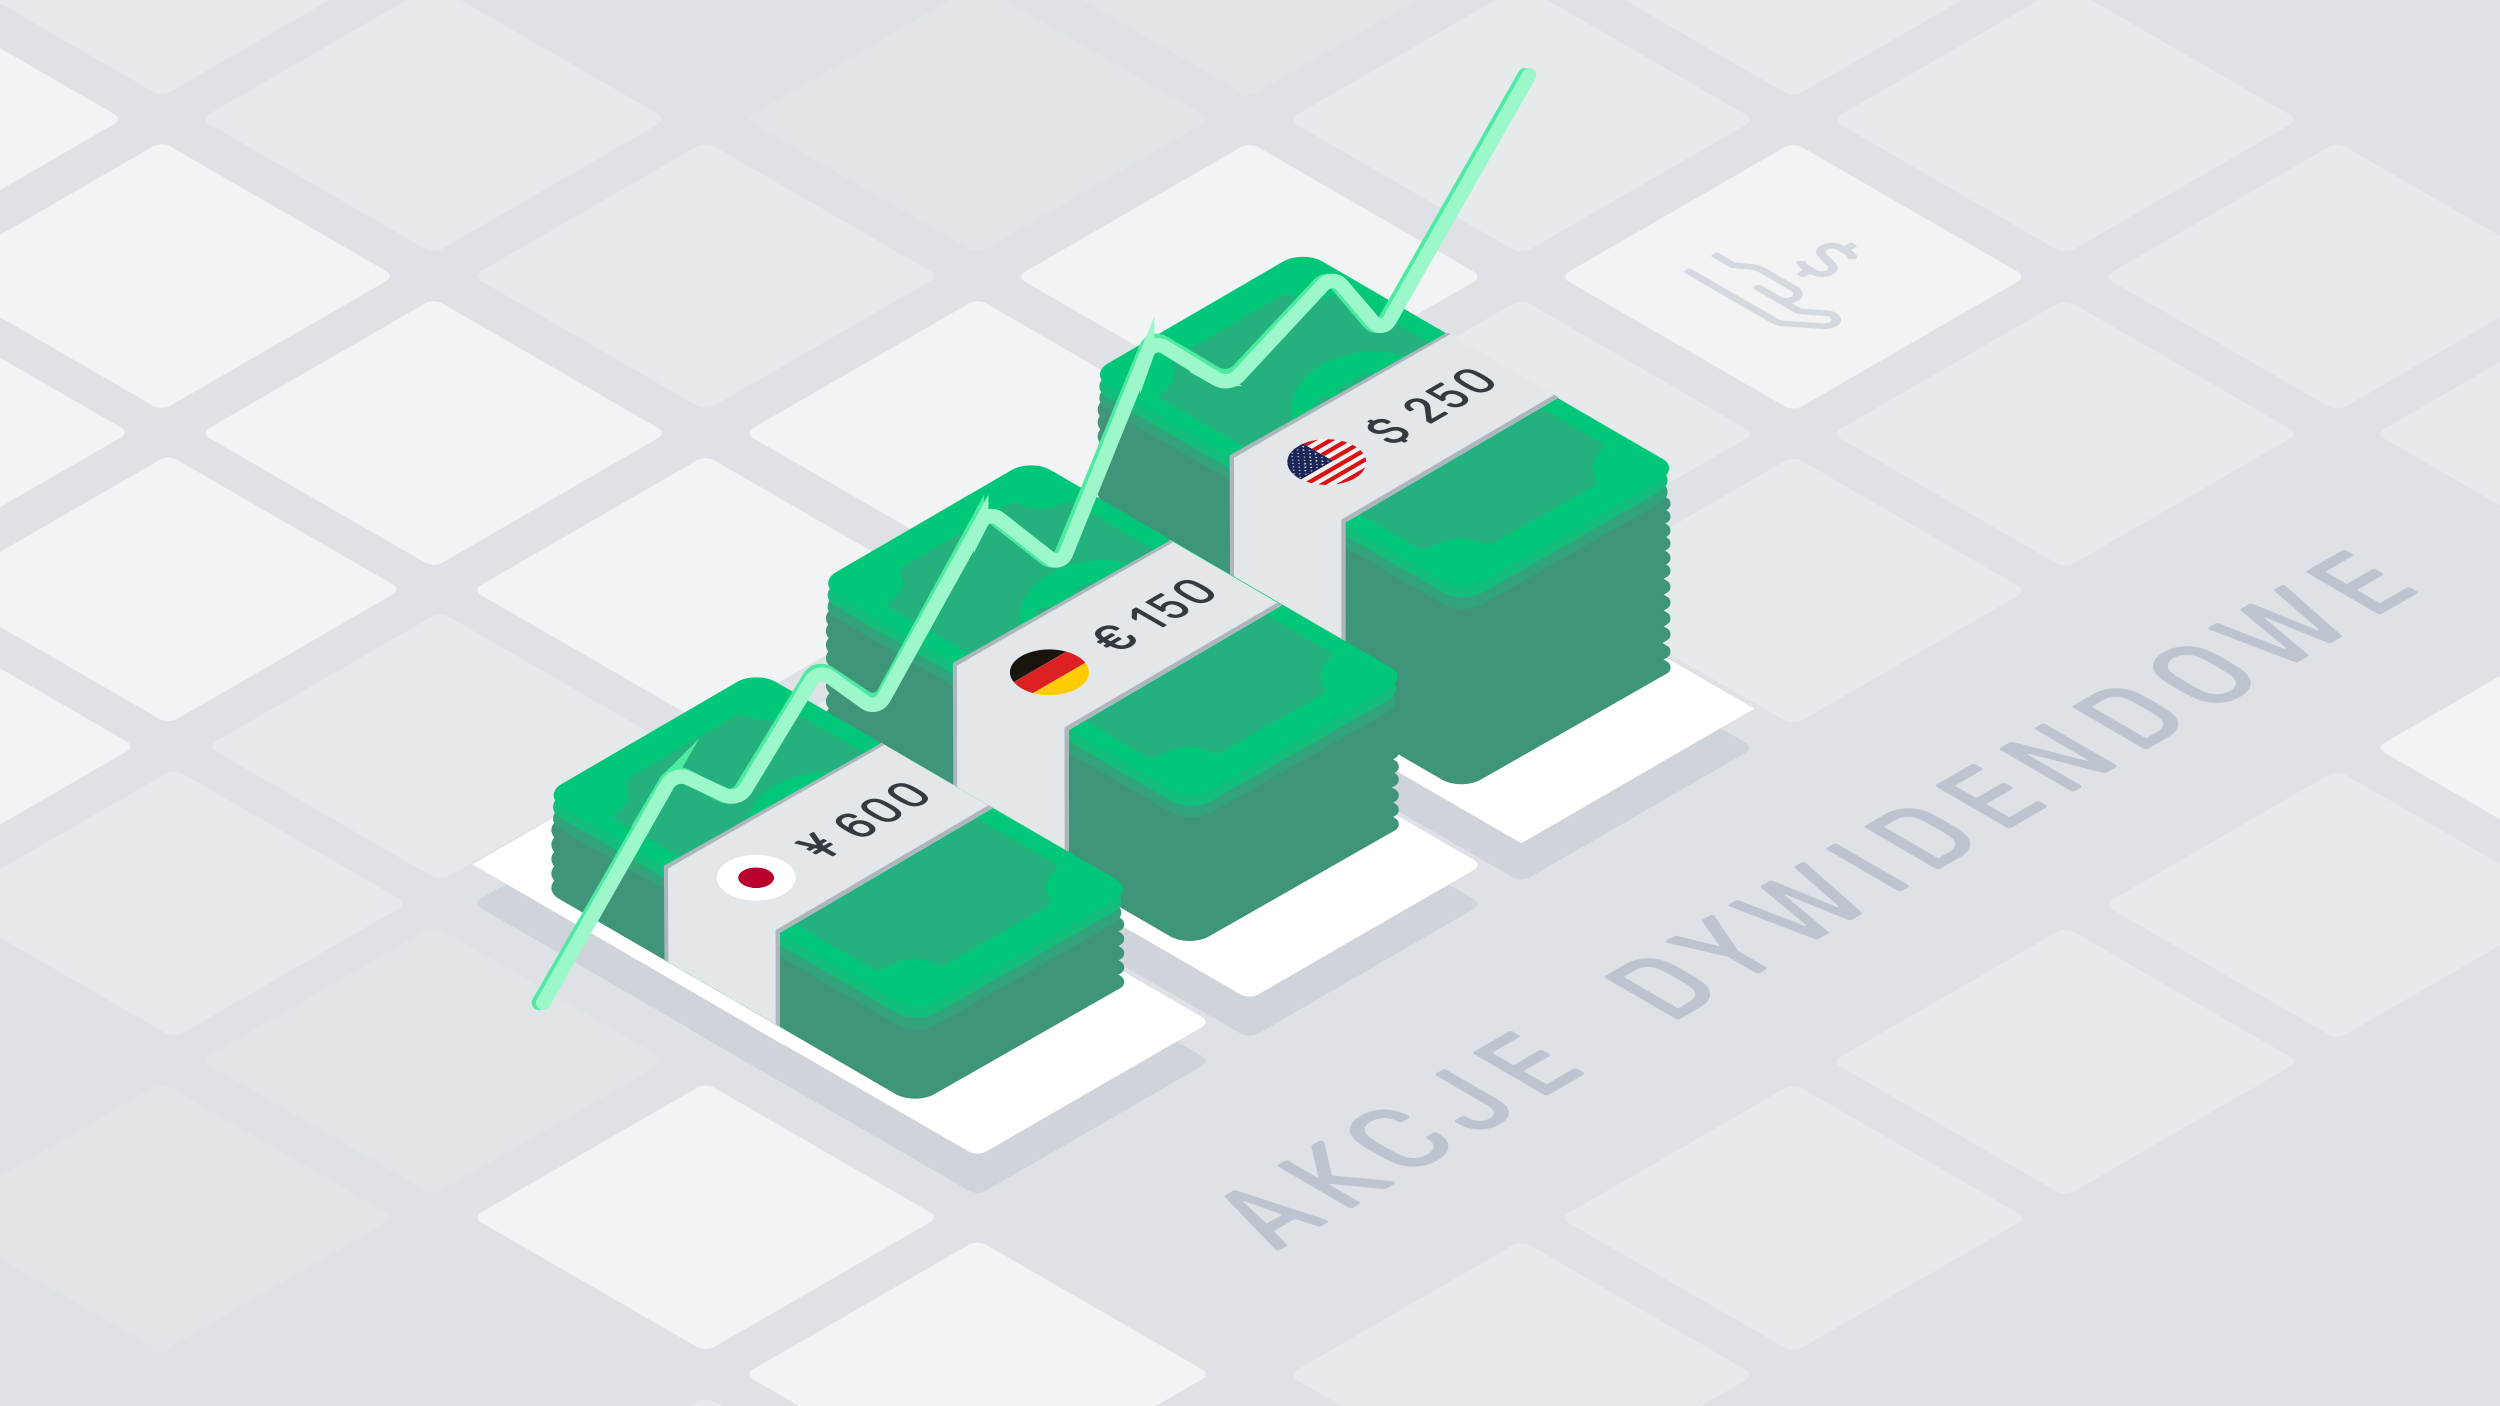 <svg xmlns="http://www.w3.org/2000/svg" viewBox="0 0 1920 1080" xmlns:v="https://vecta.io/nano"><style><![CDATA[.R{isolation:isolate}.c{fill:#f2f3f5}.d{fill:#f3f3f3}.e{fill:#e7eaed}.f{fill:#00c878}.g{fill:#24b17d}.h{fill:#db1114}.i{fill:#ced4da}.j{fill:#e6e9ec}.k{fill:#343a40}.l{fill:#3f9579}.m{fill:#33a37c}.n{fill:#13bd7c}.o{fill:#e3e7ea}.p{fill:#adb5bd}]]></style><path d="M-.01 0H1920v1080H-.01z" fill="#dee2e6"/><path d="M786.988,698.022c-3.553-2.051-3.553-5.407,0-7.458l166.084-95.889a14.33,14.33,0,0,1,12.918,0l166.084,95.889c3.552,2.051,3.552,5.407,0,7.458L965.99,793.911a14.33,14.33,0,0,1-12.918,0Z" class="i"/><path d="M-48.356 938.647c-3.553-2.051-3.553-5.407 0-7.458L117.727 835.3a14.332 14.332 0 0 1 12.919 0l166.084 95.889c3.552 2.051 3.552 5.407 0 7.458l-166.084 95.889a14.332 14.332 0 0 1-12.919 0zM160.48 818.075c-3.553-2.051-3.553-5.407 0-7.458l166.083-95.889a14.332 14.332 0 0 1 12.919 0l166.084 95.889c3.552 2.051 3.552 5.407 0 7.458l-166.084 95.889a14.332 14.332 0 0 1-12.919 0z" fill="#e1e5e8"/><path d="M369.316,697.5c-3.553-2.051-3.553-5.407,0-7.459L535.4,594.157a14.33,14.33,0,0,1,12.918,0L714.4,690.045c3.552,2.052,3.552,5.408,0,7.459L548.318,793.393a14.33,14.33,0,0,1-12.918,0Z" class="i"/><path d="M-48.356 215.736c-3.553-2.051-3.553-5.407 0-7.458l166.083-95.889a14.332 14.332 0 0 1 12.919 0l166.084 95.889c3.552 2.051 3.552 5.407 0 7.458l-166.084 95.889a14.332 14.332 0 0 1-12.919 0zM160.48 336.308c-3.553-2.052-3.553-5.408 0-7.459l166.083-95.888a14.332 14.332 0 0 1 12.919 0l166.084 95.888c3.552 2.051 3.552 5.407 0 7.459L339.482 432.2a14.332 14.332 0 0 1-12.919 0z" class="c"/><path d="M369.316,456.879c-3.553-2.051-3.553-5.407,0-7.458L535.4,353.532a14.33,14.33,0,0,1,12.918,0L714.4,449.421c3.552,2.051,3.552,5.407,0,7.458L548.318,552.768a14.33,14.33,0,0,1-12.918,0Z" class="j"/><path d="M-257.193 95.164c-3.552-2.051-3.552-5.407 0-7.458L-91.109-8.182a14.325 14.325 0 0 1 12.919 0L87.894 87.706c3.552 2.051 3.552 5.407 0 7.458L-78.19 191.053a14.332 14.332 0 0 1-12.919 0zm5.081 240.678c-3.553-2.051-3.553-5.407 0-7.458L-86.028 232.5a14.33 14.33 0 0 1 12.918 0l166.084 95.884c3.553 2.051 3.553 5.407 0 7.458L-73.11 431.731a14.33 14.33 0 0 1-12.918 0zm208.836 120.572c-3.553-2.051-3.553-5.408 0-7.459l166.084-95.888a14.33 14.33 0 0 1 12.918 0l166.084 95.888c3.553 2.051 3.553 5.408 0 7.459L135.726 552.3a14.33 14.33 0 0 1-12.918 0z" class="c"/><path d="M165.56,576.985c-3.553-2.051-3.553-5.407,0-7.458l166.084-95.889a14.33,14.33,0,0,1,12.918,0l166.084,95.889c3.553,2.051,3.553,5.407,0,7.458L344.562,672.874a14.33,14.33,0,0,1-12.918,0Z" class="j"/><path d="M-247.664,576.985c-3.553-2.051-3.553-5.407,0-7.458L-81.58,473.638a14.33,14.33,0,0,1,12.918,0L97.422,569.527c3.553,2.051,3.553,5.407,0,7.458L-68.662,672.874a14.33,14.33,0,0,1-12.918,0Z" class="c"/><path d="M-38.828 697.557c-3.553-2.051-3.553-5.408 0-7.459l166.084-95.888a14.33 14.33 0 0 1 12.918 0l166.084 95.89c3.553 2.051 3.553 5.408 0 7.459l-166.084 95.886a14.33 14.33 0 0 1-12.918 0zM160.48 95.164c-3.553-2.051-3.553-5.407 0-7.458L326.563-8.183a14.332 14.332 0 0 1 12.919 0l166.084 95.889c3.552 2.051 3.552 5.407 0 7.458l-166.084 95.889a14.332 14.332 0 0 1-12.919 0zm208.836 120.572c-3.553-2.051-3.553-5.407 0-7.458L535.4 112.389a14.33 14.33 0 0 1 12.918 0L714.4 208.278c3.552 2.051 3.552 5.407 0 7.458l-166.082 95.889a14.33 14.33 0 0 1-12.918 0z" class="j"/><path d="M578.152,336.308c-3.553-2.051-3.553-5.408,0-7.459l166.084-95.888a14.33,14.33,0,0,1,12.918,0l166.084,95.888c3.552,2.051,3.552,5.408,0,7.459L757.154,432.2a14.33,14.33,0,0,1-12.918,0Z" class="c"/><path d="M-48.356-25.407c-3.553-2.051-3.553-5.407,0-7.458l166.083-95.889a14.332,14.332,0,0,1,12.919,0L296.73-32.865c3.552,2.051,3.552,5.407,0,7.458L130.646,70.482a14.332,14.332,0,0,1-12.919,0Z" class="j"/><path d="M786.988,457.4c-3.553-2.051-3.553-5.407,0-7.458L953.072,354.05a14.33,14.33,0,0,1,12.918,0l166.084,95.889c3.552,2.051,3.552,5.407,0,7.458L965.99,553.286a14.33,14.33,0,0,1-12.918,0Z" class="c"/><path d="M995.824,336.826c-3.553-2.051-3.553-5.408,0-7.459l166.084-95.888a14.33,14.33,0,0,1,12.918,0l166.084,95.888c3.553,2.051,3.553,5.408,0,7.459l-166.084,95.888a14.33,14.33,0,0,1-12.918,0Z" class="e"/><path d="M1204.66,216.254c-3.553-2.051-3.553-5.407,0-7.458l166.084-95.889a14.33,14.33,0,0,1,12.918,0L1549.746,208.8c3.553,2.051,3.553,5.407,0,7.458l-166.084,95.889a14.33,14.33,0,0,1-12.918,0Z" class="c"/><path d="M995.824,577.969c-3.553-2.051-3.553-5.408,0-7.459l166.084-95.888a14.33,14.33,0,0,1,12.918,0L1340.91,570.51c3.553,2.051,3.553,5.408,0,7.459l-166.084,95.888a14.33,14.33,0,0,1-12.918,0Z" class="i"/><path d="M1204.66 457.4c-3.553-2.051-3.553-5.407 0-7.458l166.084-95.889a14.33 14.33 0 0 1 12.918 0l166.084 95.889c3.553 2.051 3.553 5.407 0 7.458l-166.084 95.889a14.33 14.33 0 0 1-12.918 0zm208.84-120.574c-3.553-2.051-3.553-5.408 0-7.459l166.084-95.888a14.33 14.33 0 0 1 12.918 0l166.084 95.888c3.553 2.051 3.553 5.408 0 7.459L1592.5 432.714a14.33 14.33 0 0 1-12.918 0zm0 482.286c-3.553-2.051-3.553-5.408 0-7.459l166.084-95.888a14.33 14.33 0 0 1 12.918 0l166.084 95.888c3.553 2.051 3.553 5.408 0 7.459L1592.5 915a14.323 14.323 0 0 1-12.918 0zm208.832-120.572c-3.553-2.051-3.553-5.407 0-7.458l166.084-95.889a14.33 14.33 0 0 1 12.918 0l166.084 95.889c3.553 2.051 3.553 5.407 0 7.458l-166.084 95.889a14.33 14.33 0 0 1-12.918 0z" class="e"/><path d="M1831.168 577.969c-3.553-2.051-3.553-5.408 0-7.459l166.084-95.888a14.33 14.33 0 0 1 12.918 0l166.084 95.888c3.553 2.051 3.553 5.408 0 7.459l-166.084 95.888a14.33 14.33 0 0 1-12.918 0zM369.316 938.647c-3.553-2.051-3.553-5.408 0-7.459L535.4 835.3a14.33 14.33 0 0 1 12.918 0L714.4 931.188c3.552 2.051 3.552 5.408 0 7.459l-166.084 95.888a14.323 14.323 0 0 1-12.918 0z" class="c"/><path d="M369.316,1179.79c-3.553-2.051-3.553-5.407,0-7.459L535.4,1076.443a14.33,14.33,0,0,1,12.918,0L714.4,1172.331c3.552,2.052,3.552,5.408,0,7.459l-166.084,95.889a14.33,14.33,0,0,1-12.918,0Z" class="e"/><path d="M578.152 1059.218c-3.553-2.051-3.553-5.407 0-7.458l166.084-95.889a14.33 14.33 0 0 1 12.918 0l166.084 95.889c3.552 2.051 3.552 5.407 0 7.458l-166.084 95.889a14.33 14.33 0 0 1-12.918 0zm208.836-842.964c-3.553-2.051-3.553-5.407 0-7.458l166.084-95.889a14.33 14.33 0 0 1 12.918 0l166.084 95.893c3.553 2.051 3.553 5.407 0 7.458L965.99 312.143a14.33 14.33 0 0 1-12.918 0z" class="c"/><path d="M995.824,95.683c-3.553-2.051-3.553-5.408,0-7.459L1161.908-7.664a14.33,14.33,0,0,1,12.918,0L1340.91,88.224c3.553,2.051,3.553,5.408,0,7.459l-166.084,95.888a14.33,14.33,0,0,1-12.918,0Z" class="e"/><path d="M578.152 95.164c-3.553-2.051-3.553-5.407 0-7.458L744.236-8.183a14.33 14.33 0 0 1 12.918 0l166.084 95.889c3.552 2.051 3.552 5.407 0 7.458l-166.084 95.889a14.33 14.33 0 0 1-12.918 0zM786.988-25.407c-3.553-2.051-3.553-5.408 0-7.459l166.084-95.888a14.33 14.33 0 0 1 12.918 0l166.084 95.888c3.552 2.051 3.552 5.408 0 7.459L965.99 70.481a14.323 14.323 0 0 1-12.918 0z" fill="#e1e5e8"/><path d="M1204.66 939.165c-3.553-2.051-3.553-5.407 0-7.458l166.084-95.889a14.33 14.33 0 0 1 12.918 0l166.084 95.889c3.553 2.051 3.553 5.407 0 7.458l-166.084 95.889a14.33 14.33 0 0 1-12.918 0zM578.152 577.451c-3.553-2.052-3.553-5.408 0-7.459L744.236 474.1a14.33 14.33 0 0 1 12.918 0l166.084 95.888c3.552 2.051 3.552 5.407 0 7.459l-166.084 95.892a14.33 14.33 0 0 1-12.918 0z" class="e"/><path d="M369.316,456.879c-3.553-2.051-3.553-5.407,0-7.459L535.4,353.532a14.33,14.33,0,0,1,12.918,0L714.4,449.42c3.552,2.052,3.552,5.408,0,7.459L548.318,552.768a14.33,14.33,0,0,1-12.918,0Z" class="c"/><path d="M1622.332 216.254c-3.553-2.051-3.553-5.407 0-7.458l166.084-95.889a14.33 14.33 0 0 1 12.918 0l166.084 95.893c3.553 2.051 3.553 5.407 0 7.458l-166.084 95.889a14.33 14.33 0 0 1-12.918 0zm208.836 120.572c-3.553-2.051-3.553-5.408 0-7.459l166.084-95.888a14.33 14.33 0 0 1 12.918 0l166.084 95.888c3.553 2.051 3.553 5.408 0 7.459l-166.084 95.888a14.33 14.33 0 0 1-12.918 0zM1413.5 95.683c-3.553-2.051-3.553-5.408 0-7.459l166.08-95.888a14.33 14.33 0 0 1 12.918 0l166.084 95.888c3.553 2.051 3.553 5.408 0 7.459L1592.5 191.571a14.33 14.33 0 0 1-12.918 0zM1204.66-24.889c-3.553-2.051-3.553-5.407 0-7.458l166.084-95.889a14.33 14.33 0 0 1 12.918 0l166.084 95.889c3.553 2.051 3.553 5.407 0 7.458L1383.662 71a14.33 14.33 0 0 1-12.918 0z" class="e"/><path d="M530.913,791.32c-3.553-2.051-3.278-4.8.61-6.106l212.1-71.32a18.893,18.893,0,0,1,13.529,1.353l166.084,95.888c3.552,2.051,3.552,5.407,0,7.459L757.154,914.482a14.33,14.33,0,0,1-12.918,0Z" class="i"/><g fill="#fff"><path d="M786.988 668.022c-3.553-2.051-3.553-5.407 0-7.458l166.084-95.889a14.33 14.33 0 0 1 12.918 0l166.084 95.889c3.552 2.051 3.552 5.407 0 7.458L965.99 763.911a14.33 14.33 0 0 1-12.918 0zm-424.132-4.247l179.003-103.347 238.669 138.557-179.002 103.347-238.67-138.557z"/><path d="M989.365 544.24l179.002-103.347 179.002 103.347-179.002 103.347L989.365 544.24zM578.152 788.594c-3.553-2.052-3.553-5.408 0-7.459l166.084-95.888a14.33 14.33 0 0 1 12.918 0l166.084 95.888c3.552 2.051 3.552 5.407 0 7.459l-166.084 95.888a14.33 14.33 0 0 1-12.918 0z"/></g><path d="M995.824,1059.737c-3.553-2.051-3.553-5.408,0-7.459l166.084-95.888a14.33,14.33,0,0,1,12.918,0l166.084,95.888c3.553,2.051,3.553,5.408,0,7.459l-166.084,95.888a14.323,14.323,0,0,1-12.918,0Z" class="e"/><path d="M1396.65 197.391c-2.535-2.624-2.388-5.964.908-8.264 4.647-3.255 13.021-3.425 18.077-.5l.581.335 3.946-2.293a2.911 2.911 0 0 1 2.634 0l2.644 1.526a.807.807 0 0 1 .008 1.526l-3.945 2.293.236.137c2.592 1.5 4.219 3.406 4.727 5.47.157.656-.686 1.257-1.844 1.257h-3.755a2.744 2.744 0 0 1-1.362-.309.909.909 0 0 1-.456-.513 5.1 5.1 0 0 0-2.537-2.853l-6.1-3.52a7.453 7.453 0 0 0-6.758 0c-1.5.87-1.814 2.222-.771 3.3l6.99 7.255c3.284 3.417 1.2 7.962-5.328 9.82a19.785 19.785 0 0 1-14.334-1.574l-.23-.133-3.939 2.289a2.922 2.922 0 0 1-2.641 0l-2.65-1.53a.809.809 0 0 1 0-1.529l3.939-2.289-.23-.133c-2.6-1.5-4.219-3.406-4.708-5.482-.157-.656.686-1.257 1.832-1.257h3.761a2.771 2.771 0 0 1 1.366.312.891.891 0 0 1 .452.51 5.105 5.105 0 0 0 2.536 2.853l6.1 3.524a7.453 7.453 0 0 0 6.758 0c1.491-.866 1.814-2.223.771-3.3zm17.362 47.685c.19 2.131-1.23 4.2-3.876 5.64a18.776 18.776 0 0 1-9.878 1.909l-29.941-1.927a24.22 24.22 0 0 1-10.4-2.883l-66.217-38.229a.81.81 0 0 1 0-1.53l2.626-1.526a2.911 2.911 0 0 1 2.634 0l66.216 38.229a13.789 13.789 0 0 0 5.947 1.663l29.921 1.916c3.011.2 5.676-1.19 5.506-3.022a2.478 2.478 0 0 0-1.408-1.8 7.871 7.871 0 0 0-3.291-.918l-18.264-1.184a13.939 13.939 0 0 1-5.941-1.658l-29.8-17.2c-1.456-.84-1.463-2.211-.017-3.052a5.836 5.836 0 0 1 5.275 0l14.551 8.4a8.687 8.687 0 0 0 7.9 0c2.188-1.272 2.177-3.314-.019-4.582l-24.256-14a20.609 20.609 0 0 0-8.452-2.44l-13.536-1.12-14.551-8.4a.807.807 0 0 1-.008-1.526l2.626-1.526a2.907 2.907 0 0 1 2.635 0l12.782 7.379 11.078.914a30.678 30.678 0 0 1 12.679 3.668l23.84 13.764c4.661 2.691 5.646 7.023 1.724 10.071a14.722 14.722 0 0 1-6.1 2.625l6.876 3.97a3.411 3.411 0 0 0 1.479.42l18.29 1.176a18 18 0 0 1 7.728 2.141c2.103 1.202 3.464 2.825 3.642 4.638z" fill="#d4d9df"/><g class="l"><path d="M1274.9,404.383l5.406-3.082a5.234,5.234,0,0,0,.035-9.074l-266.62-154.768c-8.216-4.769-21.658-4.765-29.871.01L849.173,315.757c-8.213,4.774-8.209,12.58.009,17.347l258.057,149.682c8.218,4.767,21.694,4.817,29.947.111l104.957-59.841"/><path d="M1274.9,394.505l5.406-3.082a5.234,5.234,0,0,0,.035-9.074l-266.62-154.767c-8.216-4.77-21.658-4.765-29.871.009L849.173,305.879c-8.213,4.775-8.209,12.581.009,17.347l258.057,149.683c8.218,4.766,21.694,4.816,29.947.111l104.957-59.841"/><path d="M1274.9 415.1l5.406-3.082a5.234 5.234 0 0 0 .035-9.074l-266.62-154.768c-8.216-4.769-21.658-4.765-29.871.01l-134.677 78.29c-8.213 4.774-8.209 12.58.009 17.347l258.057 149.682c8.218 4.767 21.694 4.817 29.947.112l104.957-59.842"/><path d="M1274.9,425.066l5.406-3.082a5.234,5.234,0,0,0,.035-9.074l-266.62-154.768c-8.216-4.769-21.658-4.765-29.871.01L849.173,336.44c-8.213,4.774-8.209,12.581.009,17.347L1107.239,503.47c8.218,4.766,21.694,4.816,29.947.111l104.957-59.841"/><path d="M1274.9,436.138l5.406-3.083a5.234,5.234,0,0,0,.035-9.074l-266.62-154.767c-8.216-4.77-21.658-4.765-29.871.009L849.173,347.511c-8.213,4.775-8.209,12.581.009,17.347l258.057,149.683c8.218,4.766,21.694,4.816,29.947.111l104.957-59.841"/><path d="M1274.9 446.1l5.406-3.083a5.234 5.234 0 0 0 .035-9.074l-266.62-154.767c-8.216-4.769-21.658-4.765-29.871.009l-134.677 78.29c-8.213 4.775-8.209 12.581.009 17.348l258.057 149.682c8.218 4.767 21.694 4.817 29.947.111l104.957-59.841"/><path d="M1274.9,458.28l5.406-3.082a5.234,5.234,0,0,0,.035-9.074l-266.62-154.768c-8.216-4.769-21.658-4.765-29.871.01L849.173,369.654c-8.213,4.774-8.209,12.58.009,17.347l258.057,149.682c8.218,4.767,21.694,4.817,29.947.112l104.957-59.842"/><path d="M1274.9,470.458l5.406-3.082a5.234,5.234,0,0,0,.035-9.074l-266.62-154.767c-8.216-4.77-21.658-4.765-29.871.009L849.173,381.832c-8.213,4.775-8.209,12.581.009,17.347l258.057,149.683c8.218,4.766,21.694,4.816,29.947.111l104.957-59.841"/><path d="M1274.9,482.637l5.406-3.082a5.235,5.235,0,0,0,.035-9.075l-266.62-154.767c-8.216-4.769-21.658-4.765-29.871.01L849.173,394.01c-8.213,4.775-8.209,12.581.009,17.348L1107.239,561.04c8.218,4.767,21.694,4.817,29.947.111l104.957-59.841"/><path d="M1274.9,494.815l5.406-3.082a5.234,5.234,0,0,0,.035-9.074l-266.62-154.768c-8.216-4.769-21.658-4.765-29.871.01L849.173,406.189c-8.213,4.774-8.209,12.581.009,17.347l258.057,149.683c8.218,4.766,21.694,4.816,29.947.111l104.957-59.841"/><path d="M1274.9,508.1l5.406-3.083a5.234,5.234,0,0,0,.035-9.074l-266.62-154.767c-8.216-4.769-21.658-4.765-29.871.009L849.173,419.474c-8.213,4.775-8.209,12.581.009,17.348L1107.239,586.5c8.218,4.767,21.694,4.817,29.947.111l104.957-59.841"/><path d="M1274.9,520.279l5.406-3.082a5.234,5.234,0,0,0,.035-9.074l-266.62-154.768c-8.216-4.769-21.658-4.765-29.871.01L849.173,431.653c-8.213,4.774-8.209,12.581.009,17.347l258.057,149.682c8.218,4.767,21.694,4.817,29.947.112l104.957-59.841"/></g><path d="M1108.511,463.967c8.217,4.767,21.693,4.817,29.946.112l136.014-77.548c8.253-4.706,8.283-12.458.067-17.227L1014.987,218.64c-8.216-4.769-21.658-4.765-29.871.01L850.445,296.938c-8.213,4.774-8.21,12.58.008,17.347Z" class="m"/><path d="M1108.511,455.026c8.217,4.767,21.693,4.817,29.946.111l136.014-77.548c8.253-4.7,8.283-12.457.067-17.226L1014.987,209.7c-8.216-4.769-21.658-4.765-29.871.009L850.445,288c-8.213,4.775-8.21,12.581.008,17.348Z" class="n"/><path d="M1264.449 345.225l12.761 7.434c7.019 4.088 6.009 11.284-2.244 15.989L1138.953 446.2c-8.253 4.7-21.729 4.655-29.947-.111L850.949 296.4c-8.218-4.766-8.222-12.573-.009-17.347l134.672-78.288c8.213-4.774 21.655-4.779 29.871-.009l152.643 88.606L1198 306.706l.805.468 39.467 22.913" class="f"/><path d="M908.092 315.971l-16.221-9.414c-2.216-1.166-.43-4.194.791-5.117 9.056-6.847 11.47-13.31 7.55-21.485-.5-1.051-.149-4.113 2.782-5.926l80.077-46.553a11.843 11.843 0 0 1 9.592-.444c10.819 4.377 22.268 4.552 32.074-.408 3.933-2.169 7.067-1.518 10.366.4l193.672 112.43c3.5 2.034 3.056 4.457.5 6.846-4.17 3.892-8.792 10.684-4.267 19.487.822 1.6 3.264 5.647-1.4 7.762l-74.845 42.687c-3.263 1.838-5.326 3.178-10.344 1.041-18.141-6.73-25.007-4.042-39.51 3.03-1.842.9-5.651 3.2-11.193-.14l-161.505-93.77" class="g"/><ellipse cx="1054.75" cy="315.085" rx="62.94" ry="45.035" class="f"/><path d="M1072.188 298.058a.841.841 0 0 1 .507.733.851.851 0 0 1-.5.738l-3.165 1.839a2.9 2.9 0 0 1-2.533 0l-15.8-9.123a1.193 1.193 0 0 0-1.272 0l-9.5 5.518c-.552.321-.614.6-.186.848a2.861 2.861 0 0 0 1.077.254 14.915 14.915 0 0 1 3.5.738 18.474 18.474 0 0 1 3.5 1.544q5.794 3.345 5.122 7.616-.672 4.271-7.7 8.353a31.182 31.182 0 0 1-14.548 4.357 24.677 24.677 0 0 1-13.643-3.181 13.162 13.162 0 0 1-5.137-4.73 5.775 5.775 0 0 1-.449-5.131 9.385 9.385 0 0 1 4.3-4.449 2.6 2.6 0 0 1 2.545 0l3.25 1.876a.821.821 0 0 1 .507.7.989.989 0 0 1-.5.774q-2.462 1.8-2.136 3.859.326 2.059 3.325 3.794a12.886 12.886 0 0 0 7.664 1.559 20.768 20.768 0 0 0 8.779-2.92q4.434-2.577 5.05-5.079c.417-1.67-.508-3.152-2.756-4.45a12.522 12.522 0 0 0-4.577-1.474 15.235 15.235 0 0 0-5.268.184 2.589 2.589 0 0 1-1.911-.3l-3.122-1.8a.783.783 0 0 1-.009-1.467l22.474-13.061a2.866 2.866 0 0 1 2.539 0zm24.449 28.011a79.114 79.114 0 0 1-9.523 6.274 96.2 96.2 0 0 1-10.8 5.537 38.3 38.3 0 0 1-8.653 2.6 27.5 27.5 0 0 1-9.114-.132 25.537 25.537 0 0 1-8.436-2.96 12.727 12.727 0 0 1-5.132-4.874 5.63 5.63 0 0 1-.258-5.278 15.594 15.594 0 0 1 4.452-5.021 79.276 79.276 0 0 1 9.523-6.274 100.075 100.075 0 0 1 10.8-5.573 35.8 35.8 0 0 1 8.653-2.559 29.451 29.451 0 0 1 9.146.188 25.05 25.05 0 0 1 8.4 2.9 12.775 12.775 0 0 1 5.137 4.877 5.667 5.667 0 0 1 .259 5.279 15.659 15.659 0 0 1-4.454 5.016zm-24.566 7.6q3.161-1.438 8.99-4.818a96.943 96.943 0 0 0 8.288-5.224 11.862 11.862 0 0 0 3.411-3.572c1.209-2.13.3-4.084-2.764-5.85a14.217 14.217 0 0 0-10.108-1.581 26.722 26.722 0 0 0-6.149 1.991q-3.171 1.431-8.991 4.818a95.184 95.184 0 0 0-8.288 5.223 11.862 11.862 0 0 0-3.416 3.568q-1.824 3.2 2.763 5.85a14.192 14.192 0 0 0 10.108 1.582 26.764 26.764 0 0 0 6.156-1.987" class="g"/><path d="M1111.562 255.408L947.503 351.49v125.629l85.692 49.7.003-125.616 163.805-96.005-85.441-49.79z" class="o"/><path d="M1111.562 255.408l-167.203 94.255.44 152.76 2.965 1.783-.269-152.716 166.409-94.836-2.342-1.246zm82.03 47.81l-163.486 95.865.115 152.696 2.965 1.784.056-152.338 163.761-96.027-3.411-1.98z" class="p"/><g class="d"><path d="M1014.7 372.246l-.321-.029zm1.066.078l-1-.073 1 .073zm29.52-26.092l-.278-.277.278.277zm.488.516l-.218-.235.218.235zm-43.594 6.7l.726.214-.801.073-.125.465-.371-.42-.802.073.571-.331-.365-.417.72.21.571-.332-.124.465zm3.749-7.734l.72.21-.795.078-.131.46-.365-.416-.801.074.57-.332-.371-.42.72.217.578-.335-.125.464zm-4.275 2.485l.72.21-.789.074-.137.464-.365-.417-.795.071.57-.332-.371-.42.72.217.571-.332-.124.465zm-.906 3.092l.571-.331-.378-.417.727.214.571-.332-.125.465.721.21-.802.073-.125.465-.365-.417-.795.07zm-3.575 10.362l.571-.331-.372-.421.727.214.571-.332-.131.461.726.214-.801.074-.118.461-.378-.417-.795.077zm1.386 2.124l.721.21-.802.074-.124.464-.366-.417-.801.074.571-.332-.372-.42.721.218.577-.336-.125.465zm-4.338 1.198a25.427 25.427 0 0 0 3.4 2.336q.208.12.422.239l-.444-.252a24.989 24.989 0 0 1-3.378-2.323z"/><path d="M997.584 366.836l.571-.332-.372-.42.727.214.571-.332-.125.465.72.21-.801.074-.125.464-.365-.417-.801.074zm4.269-2.481l.571-.331-.372-.421.727.214.571-.332-.125.465.72.21-.801.074-.118.461-.372-.413-.801.073zm7.516-26.163l-.43.084.43-.084zm-15.155 26.778l-.213-.178zm-.014-.957l-.125.464-.371-.42-.474.047-.1-.1.353-.2-.372-.421.727.214.571-.332-.131.461.726.214zm3.961-5.463l.72.21-.801.073-.125.465-.365-.417-.802.074.571-.332-.371-.42.727.214.57-.332-.124.465zm-4.358 2.436l.72.21-.802.074-.118.461-.371-.413-.795.07.57-.332-.377-.416.726.214.571-.332-.124.464zm4.108-5.057l.726.214-.801.073-.125.465-.371-.421-.802.074.571-.332-.365-.416.72.21.565-.328-.118.461zm-4.276 2.484l.727.214-.801.074-.119.461-.378-.417-.801.074.571-.332-.365-.417.72.211.571-.332-.125.464zm-4.274.224l.12.3-.12-.3zm-.085-.227h0l.024.067-.024-.067z"/><path d="M989.21 358.223l.5.146-.438.041-.062-.187zm.09.254l.06.16zm3.978-2.467l-.125.464-.371-.42-.801.074.57-.332-.365-.417.714.214.578-.335-.125.464.727.214-.802.074zm-4.225 1.716l.06-.035-.031.134-.029-.099zm8.332-7.046l.72.21-.795.077-.131.461-.365-.417-.802.074.571-.332-.371-.42.726.214.571-.332-.124.465zm-4.269 2.48l.72.21-.795.078-.131.461-.365-.417-.802.074.571-.332-.371-.42.726.214.565-.328-.118.46zm-4.276 2.485l.721.21-.8.077-.049.179-.066-.748.314-.183zm-.04-2.66l.327.094-.349.033c.011-.042.022-.085.022-.127z"/><path d="M988.637 354.757a10.271 10.271 0 0 1 .144-1.64 10.745 10.745 0 0 0-.144 1.64zm4.007-4.059l-.125.464-.372-.42-.795.078.571-.332-.371-.42.727.213.57-.331-.131.46.727.214-.801.074zm4.516-2.669l.726.214-.801.074-.125.464-.371-.42-.789.074.571-.332-.378-.417.727.214.571-.332-.131.461zm-.301-2.599l.72.21-.795.071-.131.468-.365-.417-.795.07.571-.332-.372-.42.72.218.571-.332-.124.464zm-4.269 2.481l.72.21-.801.074-.125.465-.365-.417-.802.074.571-.332-.371-.42.727.214.57-.332-.124.464zm8.155-7.111l-1.5.694q.724-.359 1.5-.694zm-5.716 3.236a26.625 26.625 0 0 1 3.432-2.145zm1.272 9.64l.57-.331-.371-.421.727.214.571-.331-.125.464.72.21-.801.074-.125.464-.365-.416-.801.073z"/></g><g class="R"><g class="d"><path d="M1006.128 361.871l.571-.332-.372-.42.727.214.565-.328-.119.46.721.21-.802.074-.124.465-.366-.417-.801.074zm4.269-2.481l.571-.332-.372-.42.727.214.571-.332-.125.465.721.21-.802.073-.125.465-.365-.417-.801.074zm1.276-2.886l.726.214-.801.073-.125.465-.371-.421-.802.074.571-.332-.365-.416.72.21.571-.332-.124.465zm7.268-2.079l.571-.332-.371-.42.72.217.577-.335-.125.464.721.21-.802.074-.124.464-.365-.416-.802.074zm-4.68-2.702l.571-.332-.371-.42.72.217.577-.335-.131.46.727.214-.802.074-.124.465-.372-.421-.795.078z"/></g><path d="M1023.864 353.99l-24.482 14.257-1.3-.677-.458-.259a25.427 25.427 0 0 1-3.4-2.336l-.22-.183-.124-.1-.1-.083-.559-.5.477-.048.371.42.125-.464.8-.074-.726-.214.131-.461-.571.332-.727-.214.372.421-.353.2-.073-.068a15.592 15.592 0 0 1-3.116-4.038l-.1-.187-.1-.2-.055-.117-.046-.1-.068-.152-.082-.191-.211-.543.439-.041-.5-.146-.128-.4.031-.136a5.8 5.8 0 0 1-.4-1.574l.05-.185.8-.077-.721-.21.125-.465-.314.183-.014-.5v-.108a10.745 10.745 0 0 1 .144-1.64l.35-.038-.327-.094c.589-3.223 2.7-6.323 6.189-8.926l3.468-2.168.229-.143.552-.255 1.5-.694.154-.069 3.205 1.851 3.288 1.9 3.294 1.9 3.295 1.9 3.294 1.9 3.289 1.9zm-16.98 3.041l.124-.465.8-.073-.727-.214.131-.461-.571.332-.727-.214.372.42-.571.332.795-.077.372.42m8.544-4.965l.124-.465.8-.074-.727-.214.131-.46-.577.335-.72-.217.371.42-.571.332.8-.078.372.421m-17.082 9.927l.118-.461.8-.074-.726-.214.131-.461-.571.332-.727-.214.372.421-.571.331.795-.077.378.417m4.366.1l.118-.46.8-.074-.721-.21.125-.465-.571.332-.727-.214.378.417-.577.335.8-.073.372.412m-9.559-5.614l.125-.464.8-.074-.727-.214.125-.464-.578.335-.714-.214.365.417-.57.332.8-.074.371.42m9.873 8.221l.118-.461.8-.074-.72-.21.125-.465-.571.332-.727-.214.372.421-.571.331.8-.073.372.413m-10.507-13.533l.125-.464.8-.074-.727-.214.131-.46-.57.331-.727-.213.371.42-.571.332.8-.078.372.42m13.665-2.009l.124-.464.8-.074-.721-.21.125-.464-.571.331-.726-.213.371.42-.571.332.8-.074.365.416m5.379 10.58l.125-.465.8-.073-.721-.21.125-.465-.571.332-.727-.214.372.42-.571.332.8-.074.365.417m8.545-4.966l.124-.464.8-.074-.721-.21.125-.464-.577.335-.72-.217.371.42-.571.332.8-.074.365.416m-19.18-11.073l.125-.464.8-.074-.72-.21.125-.465-.578.336-.72-.218.372.421-.571.331.8-.073.365.416m-2.178 23.485l.125-.464.8-.074-.72-.21.125-.465-.571.332-.727-.214.372.42-.571.332.8-.074.365.417m-6.366-18.519l.125-.465.8-.074-.72-.21.124-.464-.57.332-.727-.214.371.42-.571.332.8-.074.365.417m5.97 15.865l.124-.464.8-.074-.721-.21.125-.465-.577.336-.721-.218.372.42-.571.332.8-.074.366.417m-.4-5.227l.125-.465.8-.073-.72-.21.124-.465-.57.332-.727-.214.371.42-.571.332.8-.074.365.417m8.768-4.836l.124-.465.8-.074-.727-.213.125-.465-.577.336-.714-.214.365.416-.571.332.8-.074.372.421m-13.281 4.7l.119-.461.8-.074-.727-.214.125-.464-.571.332-.72-.211.365.417-.571.332.8-.074.378.417m3.737-7.734l.131-.461.8-.077-.72-.21.124-.465-.571.332-.726-.214.371.42-.571.332.8-.074.365.417m13.345-2.194l.125-.464.8-.074-.726-.213.124-.465-.577.335-.714-.213.365.416-.571.332.8-.074.371.42m-9.288-2.937l.124-.465.8-.074-.727-.213.131-.461-.571.332-.727-.214.372.42-.571.332.8-.078.372.421m.744 7.9l.125-.465.8-.073-.726-.214.124-.465-.571.332-.72-.21.365.417-.571.331.8-.073.371.42m9.493 3.056l.125-.465.8-.073-.726-.214.124-.465-.571.332-.72-.21.365.416-.571.332.8-.074.371.421m-14.006-3.237l.125-.464.8-.074-.72-.21.125-.464-.571.331-.727-.214.371.421-.57.331.8-.073.365.416m8.256-7.557l.131-.46.795-.078-.72-.21.125-.464-.578.335-.72-.217.371.42-.57.332.8-.074.365.416m5.269 5.519l.124-.465.8-.073-.727-.214.125-.465-.571.332-.72-.21.365.416-.571.332.8-.074.372.421m.161 2.569l.13-.468.8-.07-.727-.214.131-.461-.571.332-.72-.217.371.42-.571.332.789-.074.372.42m-8.538 4.962l.124-.465.8-.073-.727-.214.125-.457-.565.328-.727-.214.372.42-.571.332.8-.078.372.421m-9.012 2.219l.118-.461.8-.074-.72-.21.124-.464-.571.332-.726-.214.377.416-.57.332.795-.07.371.413m13.429-2.094l.124-.464.8-.074-.727-.214.125-.457-.571.332-.72-.218.371.42-.571.332.795-.077.372.42m8.8-2.385l.131-.468.8-.07-.721-.21.125-.465-.571.332-.72-.217.371.42-.571.331.795-.07.365.417m-19.179-11.073l.131-.468.795-.071-.72-.21.124-.464-.571.332-.72-.218.372.42-.571.332.795-.07.365.417m9.6 5.54l.131-.468.795-.07-.727-.214.125-.464-.571.331-.714-.213.365.416-.571.332.8-.07.371.42m-4.8-2.772l.137-.464.789-.074-.72-.21.124-.465-.571.332-.72-.217.371.42-.57.332.795-.071.365.417m5.847 13.267l.124-.465.8-.074-.721-.21.119-.46-.565.328-.727-.214.372.42-.571.332.8-.074.366.417m-5.387-10.576l.125-.465.8-.073-.721-.21.125-.465-.571.332-.727-.214.378.417-.571.331.795-.07.365.417m-4.2 5.043l.125-.465.8-.073-.726-.214.118-.461-.565.328-.72-.21.365.416-.571.332.8-.074.371.421m-4.8-2.772l.131-.461.795-.078-.72-.21.118-.46-.565.328-.726-.214.371.42-.571.332.8-.074.365.417m4.05-5.128l.125-.464.8-.074-.726-.214.131-.461-.571.332-.727-.214.378.417-.571.332.789-.074.371.42m18.788 5.99l.119-.461.8-.073-.726-.214.124-.465-.571.332-.72-.21.371.413-.57.332.795-.07.377.416m-13.473 2.076l.125-.465.8-.074-.727-.213.125-.465-.571.332-.72-.21.365.416-.565.328.8-.07.371.421" fill="#1c2558"/><path d="M1002.911 361.344l.721.21-.802.074-.118.46-.372-.412-.801.073.577-.335-.378-.417.727.214.571-.332-.125.465z" class="d"/><path d="M1048.545,358.715a16.823,16.823,0,0,1-6.766,7.749l-2.715,1.577a34.642,34.642,0,0,1-4.374,1.862,45.063,45.063,0,0,1-9.012,2.1Z" class="h"/><g class="d"><path d="M1007.231 358.885l.727.214-.802.074-.124.464-.372-.42-.795.077.571-.332-.371-.42.72.218.571-.332-.125.457zm-5.783.284l.571-.332-.372-.42.727.214.565-.328-.125.457.727.214-.802.073-.124.465-.372-.421-.795.078zm13.224-2.264l.571-.331-.371-.42.72.217.571-.332-.125.465.721.21-.796.07-.131.468-.365-.417-.795.07zm-8.955-.217l.571-.332-.372-.42.727.214.571-.332-.131.461.727.214-.802.073-.124.465-.372-.42-.795.077zm-3.243-.593l.727.213-.801.074-.125.465-.371-.421-.796.07.565-.328-.365-.416.72.21.571-.332-.125.465zm46.066-5.003l-36 20.923q.891.115 1.8.2a48.875 48.875 0 0 1-6.808-1.1l39.428-22.912-.2-.275a13.187 13.187 0 0 1 1.78 3.164z"/></g><path d="M1049.259 354.482l-30.859 17.942a51.04 51.04 0 0 1-5.864-.409l36-20.923a10.612 10.612 0 0 1 .723 3.39z" class="h"/><g class="d"><path d="M1048.545 358.715L1025.678 372a45.438 45.438 0 0 0 8.456-1.911 48.814 48.814 0 0 1-17.559 2.276q.91.043 1.825.055l30.859-17.933c.234 5.636-4.234 11.184-12.557 14.643q1.239-.516 2.362-1.093l2.715-1.577a16.823 16.823 0 0 0 6.766-7.745zm-32.603-4.692l.726.214-.801.073-.119.461-.377-.416-.795.07.57-.332-.371-.413.72.21.571-.332-.124.465zm-5.95.181l.571-.332-.371-.42.72.217.571-.332-.131.461.727.214-.796.07-.13.468-.372-.42-.789.074zm-3.07-.494l.727.213-.802.074-.124.465-.372-.421-.801.074.571-.332-.365-.416.714.214.577-.336-.125.465zm4.269-2.481l.727.214-.802.073-.124.465-.372-.421-.801.074.571-.332-.365-.416.72.21.571-.332-.125.465zm-4.743-.262l.727.214-.795.07-.131.468-.371-.42-.796.07.571-.332-.365-.416.714.213.571-.331-.125.464zm4.276-2.484l.726.213-.801.074-.125.464-.371-.42-.802.074.571-.332-.365-.416.714.213.577-.335-.124.465zm-5.707.328l.571-.332-.371-.42.726.213.571-.331-.125.464.721.21-.802.074-.124.464-.365-.416-.802.074zm41.723-.901l-.187-.242.187.242zm-.233-.3l-.183-.227.183.227zm-.483-.58l-.2-.23.2.23zm-.507-.558l-.231-.24.231.24zm-.797-.793l-41.557 24.15 3.488 1.066a38.159 38.159 0 0 1-7.269-2.648L1023.89 354l18.062-10.526a22.694 22.694 0 0 1 2.768 2.205z"/></g><path d="M1044.851 345.8l.157.153a17.016 17.016 0 0 1 1.944 2.244l-39.428 22.912q-.44-.1-.873-.216l-3.488-1.066 41.557-24.15z" class="h"/><g class="d"><path d="M1001.435 345.545l.727.213-.802.074-.124.465-.372-.421-.795.078.571-.332-.372-.42.727.214.571-.332-.131.461zm-.301-2.599l.72.21-.801.074-.125.464-.365-.416-.801.073.571-.331-.372-.421.72.218.578-.336-.125.465z"/></g><path d="M1038.663,341.566q.843.416,1.637.876.857.5,1.655,1.034l-18.091,10.514-3.3-1.906Z" class="h"/><g class="d"><path d="M1038.663 341.566l-18.1 10.518-3.289-1.9 17.6-10.228a35.17 35.17 0 0 1 3.789 1.61zm-8.133-2.9l-16.549 9.617-3.295-1.9 14.86-8.635a47.179 47.179 0 0 1 6.216 1.235q-.61-.167-1.232-.317z"/></g><g class="h"><path d="M1032.93 339.316l1.948.64-17.6 10.23-3.294-1.9 16.549-9.617q.841.2 1.659.433l.054.016.207.059.125.036.141.042zm-23.999-1.038q1.774-.357 3.571-.578l-8.4 4.881-3.205-1.851.67-.275.034-.014.226-.089.151-.059.115-.045.2-.078.085-.032.216-.08.115-.042.184-.067.311-.111a42.064 42.064 0 0 1 4.081-1.2l.287-.068.048-.011.233-.053.089-.021.186-.041.144-.031.129-.028.193-.041.079-.017zm10.959-.958a52.064 52.064 0 0 1 5.658.424l-14.862 8.637-3.294-1.9 12.324-7.162z"/></g><path d="M1007.392,344.479l-3.288-1.9,8.4-4.881q-1.564.194-3.106.487a50.639,50.639,0,0,1,10.32-.87Z" class="d"/></g><path d="M1016.523 372.367l-.318-.017zm15.257-33.381l.409.113z" class="d"/><path d="M1078.845 329.626q2.758 1.593 2.878 3.675c.072 1.393-.729 2.709-2.421 3.952l1.43.825a.478.478 0 0 1 .276.4.472.472 0 0 1-.272.394l-1.522.885a1.241 1.241 0 0 1-.731.166 1.48 1.48 0 0 1-.631-.166l-1.5-.866a15.689 15.689 0 0 1-6.707 1.2 13.449 13.449 0 0 1-6.292-1.766l-.553-.325a.458.458 0 0 1-.269-.391.447.447 0 0 1 .271-.394l1.9-1.1a1.545 1.545 0 0 1 1.349 0l.549.317a7.37 7.37 0 0 0 4.059.91 9.146 9.146 0 0 0 4.32-1.246 3.665 3.665 0 0 0 2.062-2.322c.129-.822-.327-1.541-1.367-2.142a7.3 7.3 0 0 0-3.964-.951 18.169 18.169 0 0 0-5.409 1.228 20.513 20.513 0 0 1-7.139 1.345 12.109 12.109 0 0 1-6.061-1.6q-2.481-1.433-2.685-3.233a4.157 4.157 0 0 1 1.724-3.509l-1.532-.885a.457.457 0 0 1-.27-.391.448.448 0 0 1 .272-.394l1.522-.885a1.331 1.331 0 0 1 .68-.158 1.352 1.352 0 0 1 .676.154l1.4.808a14.236 14.236 0 0 1 6.375-1.434 12.3 12.3 0 0 1 6.08 1.651l.441.254a.464.464 0 0 1 .276.4.457.457 0 0 1-.272.394l-1.858 1.08a1.365 1.365 0 0 1-.68.159 1.347 1.347 0 0 1-.682-.159l-.441-.254a5.992 5.992 0 0 0-3.409-.778 8.2 8.2 0 0 0-3.678 1.154c-1.193.693-1.857 1.4-1.974 2.131s.307 1.375 1.278 1.935a6.262 6.262 0 0 0 3.727.756 22.534 22.534 0 0 0 5.706-1.5 17.056 17.056 0 0 1 6.886-1.044 13.729 13.729 0 0 1 6.182 1.72zm68.127-32.646a6.691 6.691 0 0 1-2.716 2.607 13.375 13.375 0 0 1-4.49 1.581 14.616 14.616 0 0 1-4.868.07 20.559 20.559 0 0 1-4.641-1.386 51.906 51.906 0 0 1-5.808-2.956 45.578 45.578 0 0 1-5.161-3.355 7.774 7.774 0 0 1-2.369-2.683 3.207 3.207 0 0 1 .149-2.831 6.492 6.492 0 0 1 2.671-2.595 13.518 13.518 0 0 1 4.484-1.585 14.754 14.754 0 0 1 4.874-.067 21.2 21.2 0 0 1 4.641 1.386 53.322 53.322 0 0 1 5.8 2.96 44.116 44.116 0 0 1 5.129 3.351 8.681 8.681 0 0 1 2.408 2.684 3.023 3.023 0 0 1-.103 2.819zm-11.179 1.681a7.539 7.539 0 0 0 5.4-.844q2.435-1.414 1.433-3.126a6.452 6.452 0 0 0-1.837-1.9 51.48 51.48 0 0 0-4.464-2.791l-4.832-2.576a14.525 14.525 0 0 0-3.3-1.062 7.528 7.528 0 0 0-5.385.844q-2.436 1.416-1.446 3.126a6.465 6.465 0 0 0 1.843 1.909q1.332.98 4.464 2.791l4.832 2.577a14.5 14.5 0 0 0 3.3 1.057m-12.276 3.575q3.755 2.168 4.047 4.512.309 2.349-2.9 4.217a13.547 13.547 0 0 1-4.356 1.585 15.047 15.047 0 0 1-4.734.125 11.107 11.107 0 0 1-4.113-1.338c-.2-.118-.313-.247-.307-.391s.094-.276.3-.394l1.725-1a1.225 1.225 0 0 1 .648-.154 1.661 1.661 0 0 1 .714.154 7.506 7.506 0 0 0 3.567.671 7.7 7.7 0 0 0 3.5-1.025c1.173-.682 1.646-1.474 1.425-2.366s-1.124-1.81-2.714-2.728a11.324 11.324 0 0 0-4.693-1.57 6.8 6.8 0 0 0-4.1.844 3.028 3.028 0 0 0-1.353 1.415 1.713 1.713 0 0 0 .181 1.633c.134.211.046.41-.264.59l-1.662.966a1.341 1.341 0 0 1-.674.155 1.317 1.317 0 0 1-.682-.159L1094.982 301a.42.42 0 0 1-.011-.785l10.929-6.351a1.393 1.393 0 0 1 .681-.159 1.346 1.346 0 0 1 .681.159l1.7.98a.464.464 0 0 1 .276.395.472.472 0 0 1-.272.394l-8.392 4.877c-.222.129-.221.262 0 .391l5.114 2.952a.742.742 0 0 0 .777.059.524.524 0 0 0 .234-.335 2.345 2.345 0 0 1 .675-1.08 6.615 6.615 0 0 1 1.419-1.084 12.282 12.282 0 0 1 7.017-1.57 17.173 17.173 0 0 1 7.715 2.398zm-11.689 15.003c.2.118.313.247.327.379s-.1.273-.323.4l-12.248 7.118a1.321 1.321 0 0 1-.68.159 1.349 1.349 0 0 1-.676-.155l-2.215-1.279c-.364-.21-.544-.431-.545-.667l-1.243-9.5a5.267 5.267 0 0 0-.848-2.407 6 6 0 0 0-2.027-1.758 7.164 7.164 0 0 0-3.41-1.014 6.058 6.058 0 0 0-3.273.837q-1.628.945-1.535 2.075c.062.749.7 1.475 1.9 2.168l.511.3a.462.462 0 0 1 .276.394.473.473 0 0 1-.272.395l-1.757 1.021a1.364 1.364 0 0 1-.68.18 1.38 1.38 0 0 1-.682-.18l-.849-.491a6.306 6.306 0 0 1-2.61-2.469 2.824 2.824 0 0 1 .023-2.691 6.365 6.365 0 0 1 2.614-2.466 12.218 12.218 0 0 1 4.186-1.486 14.024 14.024 0 0 1 4.594-.007 12.169 12.169 0 0 1 4.183 1.452 8.726 8.726 0 0 1 2.833 2.422 6.762 6.762 0 0 1 1.132 3.24l.929 7.826a.46.46 0 0 0 .141.236.58.58 0 0 0 .325.07.845.845 0 0 0 .356-.111l8.525-4.954a1.26 1.26 0 0 1 1.356 0z" class="k"/><g class="l"><path d="M1066.216,564.594l5.406-3.083a5.234,5.234,0,0,0,.035-9.074L805.037,397.67c-8.216-4.769-21.658-4.765-29.871.009L640.494,475.967c-8.213,4.775-8.209,12.581.009,17.348L898.561,643c8.217,4.767,21.693,4.817,29.946.111l104.957-59.841"/><path d="M1066.216,554.716l5.406-3.082a5.234,5.234,0,0,0,.035-9.074L805.037,387.792c-8.216-4.769-21.658-4.765-29.871.01L640.494,466.09c-8.213,4.774-8.209,12.581.009,17.347L898.561,633.119c8.217,4.767,21.693,4.817,29.946.112l104.957-59.841"/><path d="M1066.216,575.313l5.406-3.083a5.234,5.234,0,0,0,.035-9.074L805.037,408.389c-8.216-4.769-21.658-4.765-29.871.009L640.494,486.686c-8.213,4.775-8.209,12.581.009,17.348L898.561,653.716c8.217,4.767,21.693,4.817,29.946.111l104.957-59.841"/><path d="M1066.216,585.277l5.406-3.082a5.234,5.234,0,0,0,.035-9.074L805.037,418.353c-8.216-4.769-21.658-4.765-29.871.01L640.494,496.651c-8.213,4.774-8.209,12.58.009,17.347L898.561,663.68c8.217,4.767,21.693,4.817,29.946.111l104.957-59.841"/><path d="M1066.216,596.348l5.406-3.082a5.234,5.234,0,0,0,.035-9.074L805.037,429.424c-8.216-4.769-21.658-4.765-29.871.01L640.494,507.722c-8.213,4.774-8.209,12.581.009,17.347L898.561,674.752c8.217,4.766,21.693,4.816,29.946.111l104.957-59.841"/><path d="M1066.216,606.312l5.406-3.082a5.234,5.234,0,0,0,.035-9.074L805.037,439.389c-8.216-4.77-21.658-4.765-29.871.009L640.494,517.686c-8.213,4.774-8.209,12.581.009,17.347L898.561,684.716c8.217,4.766,21.693,4.816,29.946.111l104.957-59.841"/><path d="M1066.216,618.491l5.406-3.083a5.234,5.234,0,0,0,.035-9.074L805.037,451.567c-8.216-4.769-21.658-4.765-29.871.009L640.494,529.864c-8.213,4.775-8.209,12.581.009,17.348L898.561,696.894c8.217,4.767,21.693,4.817,29.946.111l104.957-59.841"/><path d="M1066.216,629.562l5.406-3.082a5.234,5.234,0,0,0,.035-9.074L805.037,462.638c-8.216-4.769-21.658-4.765-29.871.01L640.494,540.936c-8.213,4.774-8.209,12.58.009,17.347L898.561,707.965c8.217,4.767,21.693,4.817,29.946.112l104.957-59.842"/><path d="M1066.216,640.633l5.406-3.082a5.234,5.234,0,0,0,.035-9.074L805.037,473.71c-8.216-4.77-21.658-4.766-29.871.009L640.494,552.007c-8.213,4.774-8.209,12.581.009,17.347L898.561,719.037c8.217,4.766,21.693,4.816,29.946.111l104.957-59.841"/></g><path d="M899.832,624.178c8.218,4.767,21.694,4.817,29.947.111l136.013-77.548c8.253-4.705,8.283-12.457.067-17.226L806.309,378.851c-8.216-4.769-21.659-4.765-29.872.009L641.766,457.148c-8.213,4.775-8.209,12.581.008,17.348Z" class="m"/><path d="M899.832,615.237c8.218,4.766,21.694,4.816,29.947.111L1065.792,537.8c8.253-4.7,8.283-12.457.067-17.227L806.309,369.91c-8.216-4.77-21.659-4.765-29.872.009L641.766,448.207c-8.213,4.775-8.209,12.581.008,17.347Z" class="n"/><path d="M1055.77 505.436l12.761 7.433c7.019 4.089 6.01 11.284-2.243 15.99l-136.014 77.548c-8.253 4.7-21.729 4.655-29.946-.112L642.27 456.613c-8.218-4.766-8.222-12.573-.008-17.347l134.671-78.288c8.213-4.775 21.655-4.779 29.871-.01l152.643 88.606 29.877 17.343 40.277 23.38" class="f"/><path d="M699.413 476.182l-16.22-9.414c-2.216-1.166-.431-4.194.791-5.117 9.055-6.847 11.469-13.31 7.55-21.485-.5-1.052-.15-4.114 2.781-5.926l80.078-46.554a11.844 11.844 0 0 1 9.591-.443c10.82 4.377 22.268 4.552 32.074-.408 3.933-2.17 7.068-1.518 10.366.4L1020.1 499.659c3.5 2.035 3.056 4.458.5 6.846-4.17 3.893-8.792 10.685-4.267 19.488.822 1.6 3.265 5.647-1.4 7.762l-74.846 42.686c-3.262 1.839-5.326 3.179-10.344 1.042-18.141-6.73-25.007-4.042-39.51 3.03-1.841.9-5.651 3.195-11.192-.141L717.527 486.6" class="g"/><ellipse cx="846.072" cy="475.296" rx="62.94" ry="45.035" class="f"/><path d="M852.09 451.2a11.653 11.653 0 0 1 4.818 4.545 5.378 5.378 0 0 1 .059 4.987 11.048 11.048 0 0 1-4.671 4.527 28.222 28.222 0 0 1-7.8 3.052 55.8 55.8 0 0 1-10.475 1.213l-25.266.955a2.768 2.768 0 0 0-.762.147c-.172.1-.241.214-.221.35s.141.266.352.387l16.057 9.271c.85.49.846.981 0 1.471l-3.1 1.8a2.55 2.55 0 0 1-1.226.35 2.452 2.452 0 0 1-1.306-.35l-23.068-13.319a.783.783 0 0 1-.008-1.467l4.116-2.392a4.283 4.283 0 0 1 2.154-.594l30.667-1.283a43.457 43.457 0 0 0 7.778-.9 20.046 20.046 0 0 0 5.671-2.186q3.1-1.8 3.25-3.7.15-1.9-2.725-3.549a12.492 12.492 0 0 0-6.7-1.674 14.5 14.5 0 0 0-7 2.042l-.952.553a2.892 2.892 0 0 1-2.545 0l-3.314-1.913c-.383-.221-.569-.468-.577-.737s.188-.516.569-.737l1.579-.918a23.184 23.184 0 0 1 7.958-2.813 25.862 25.862 0 0 1 8.706.037 23.951 23.951 0 0 1 7.982 2.845zm32.932 33.64a79.383 79.383 0 0 1-9.524 6.274 96.174 96.174 0 0 1-10.8 5.536 38.282 38.282 0 0 1-8.653 2.6 27.4 27.4 0 0 1-9.114-.132 25.53 25.53 0 0 1-8.436-2.96 12.778 12.778 0 0 1-5.138-4.877 5.622 5.622 0 0 1-.252-5.275 15.629 15.629 0 0 1 4.452-5.021 79.358 79.358 0 0 1 9.523-6.274 100.341 100.341 0 0 1 10.8-5.573 35.808 35.808 0 0 1 8.653-2.559 29.655 29.655 0 0 1 9.14.185 25.12 25.12 0 0 1 8.4 2.9 12.771 12.771 0 0 1 5.138 4.877 5.67 5.67 0 0 1 .259 5.279 15.671 15.671 0 0 1-4.448 5.02zm-24.567 7.6q3.162-1.437 8.991-4.818a97.418 97.418 0 0 0 8.288-5.223 11.892 11.892 0 0 0 3.41-3.572q1.815-3.2-2.769-5.847a14.21 14.21 0 0 0-10.1-1.585 26.8 26.8 0 0 0-6.149 1.991q-3.17 1.433-8.99 4.818a95.272 95.272 0 0 0-8.288 5.223 11.829 11.829 0 0 0-3.417 3.569q-1.824 3.2 2.763 5.85a14.2 14.2 0 0 0 10.109 1.581 26.656 26.656 0 0 0 6.155-1.987" class="g"/><path d="M899.006 414.936l-164.058 96.082V627.73l85.692 49.7.002-116.698 163.806-96.006-85.442-49.79z" class="o"/><path d="M899.006 414.936l-167.202 94.255.44 126.009 2.965 1.783-.269-125.965 166.409-94.836-2.343-1.246zm82.031 47.81L817.55 558.611l.116 117.028 2.965 1.784.055-116.67 163.762-96.027-3.411-1.98z" class="p"/><g fill="#fc0"><path d="M793.187 532.213h0l.195.056z"/><path d="M793.396 532.269l-.009-.003.009.003h0zm4.235-32.847a50.247 50.247 0 0 1 23.667 1.769l-2.415-.738a50.987 50.987 0 0 0-21.252-1.031zm-2.231.423l-.206.045.206-.045zm1.422-.282q-.51.093-1.016.2.506-.107 1.016-.2zm.778-.136l-.356.06zm-17.518 25.964a18.107 18.107 0 0 1-1.363-1.45c.414.49.872.973 1.363 1.45z"/><path d="M792.784 532.1l.325.093.036.01a35.937 35.937 0 0 1-8.513-3.454 23.782 23.782 0 0 1-4.55-3.357 24.014 24.014 0 0 0 4.551 3.352 31.7 31.7 0 0 0 3.624 1.786l.045.019.35.143.071.034.338.129.1.044.319.118.121.048.306.11.14.052.294.1.223.077.325.115.338.107.146.048.313.1.153.044.312.1.153.044.325.092zm31.736-29.642l-.109-.047-.769-.336q1.078.449 2.094.955l-.093-.041-.288-.143-.134-.063-.274-.129-.128-.059-.299-.137z"/><path d="M826.619 503.494l-.1-.055-.715-.372q.542.271 1.063.56l-.248-.133zm2.471 1.5l-.146-.1-.04-.028.186.128zm1.528 1.138l-.026-.021-.026-.021zm.532.445l-.142-.115-.081-.074zm.368.323h0l-.016-.014zm.865.841l-.021-.024q.2.209.394.418l-.04-.04-.333-.354z"/></g><g class="R"><path d="M833.376,508.858c6.588,8.037,1.751,17.8-11.647,22.493a50.114,50.114,0,0,1-28.333.918l40.083-23.293Z" fill="#fc0"/><path d="M827.653 504.077l.416.254.415.262.351.225.255.176.2.141.132.093.207.146.236.181.409.31.287.225.3.248.139.124.142.115.165.143.183.166.111.1.166.157.116.109.422.412.4.432.391.438.208.24.067.081.1.122-40.071 23.292-.2-.059-.408-.111-.153-.044-.325-.092-.153-.044-.312-.1-.153-.044-.313-.1-.146-.048-.338-.107-.325-.115-.223-.077-.294-.1-.14-.052-.306-.11-.121-.048-.319-.118-.44-.173-.421-.177a31.95 31.95 0 0 1-3.669-1.8 23.971 23.971 0 0 1-4.551-3.352l-1.363-1.45-.084-.1 40.248-23.389q1.242.344 2.435.745l.421.147.433.155.434.162.121.048.313.122.121.048.344.14.906.391.409.184.127.059c.1.04.185.085.275.129l.134.063.287.143.88.45.348.188.406.232.127.074z" fill="#dc2123"/><path d="M827.277 503.859l-.249-.144-.047-.027.355.2.352.207-.035-.02-.249-.144z" fill="#fc0"/><path d="M818.883 500.453l-40.248 23.389c-6.158-7.45-2.485-16.392 8.738-21.414l.3-.132.3-.128.3-.128.3-.122.316-.126.308-.119.327-.124.347-.127.38-.136.38-.13.463-.155.394-.126.465-.143.406-.12.468-.134.415-.113.9-.23a50.8 50.8 0 0 1 24.741.318z" fill="#19150e"/></g><g fill="#fc0"><path d="M821.771 501.356l-.032-.011-.412-.144q.414.141.82.29zm.797.292l-.287-.107-.077-.029zm.472.184l-.313-.122-.107-.042q.48.183.949.376l-.064-.024-.344-.14z"/><path d="M822.606 501.662l.014.006-.052-.02zm-.434-.162l.032.012-.057-.021zm-.854-.3h.009l-.029-.01zm-24.129-1.7l-.348.062zm30.941 4.866l-.061-.035-.225-.14z"/><path d="M828.56 504.644l-.076-.051-.345-.221q.255.159.506.323zm1.393.974l-.083-.063-.164-.125.613.463-.04-.028-.326-.247zm.776.605l.14.115-.14-.115zm.496.421l-.019-.016-.034-.031zm.43.385l.12.113-.12-.113zm1.471 1.53l-.019-.026-.285-.326q.257.281.492.566l-.188-.214z"/><path d="M832.767,508.146l.055.061-.066-.072Z"/></g><g class="k"><path d="M868.755 487.616q3.611 2.085 3.589 4.461-.022 2.376-3.507 4.405a14.151 14.151 0 0 1-5.3 1.8 16.244 16.244 0 0 1-5.518-.166 23.009 23.009 0 0 1-5.472-2.028l-1.9 1.1a1.392 1.392 0 0 1-.68.158 1.357 1.357 0 0 1-.682-.158l-1.533-.885a.42.42 0 0 1 0-.785l1.827-1.062-.855-.494-1.392-.8-1.827 1.061a1.389 1.389 0 0 1-.68.159 1.373 1.373 0 0 1-.682-.159l-1.532-.885a.476.476 0 0 1-.276-.394.471.471 0 0 1 .271-.394l1.96-1.139a10.111 10.111 0 0 1-3.032-2.809 3.373 3.373 0 0 1-.3-3.2 6.672 6.672 0 0 1 3.082-3.078 15.274 15.274 0 0 1 15.311.022.358.358 0 0 1 .219.361.474.474 0 0 1-.278.383l-1.9 1.1a1.547 1.547 0 0 1-1.362 0 8.642 8.642 0 0 0-8.756 0 3.778 3.778 0 0 0-1.7 1.7 1.923 1.923 0 0 0 .2 1.858 7.482 7.482 0 0 0 1.868 1.71l5.176-3.008a1.336 1.336 0 0 1 .68-.158 1.392 1.392 0 0 1 .682.158l1.532.885a.472.472 0 0 1 .276.394.457.457 0 0 1-.272.4l-5.341 3.1 1.392.8.856.494 5.341-3.1a1.283 1.283 0 0 1 .68-.158 1.338 1.338 0 0 1 .675.155l1.532.884a.462.462 0 0 1 .276.395.454.454 0 0 1-.271.394l-5.24 3.045a15.023 15.023 0 0 0 3.572 1.357 9.225 9.225 0 0 0 3.208.11 7.973 7.973 0 0 0 2.928-.992q2.037-1.182 2.035-2.528c.014-.9-.678-1.744-2.063-2.544a.46.46 0 0 1-.276-.394.472.472 0 0 1 .271-.395l1.9-1.1a1.383 1.383 0 0 1 .654-.166 1.177 1.177 0 0 1 .634.13zm26.907-7.907a.464.464 0 0 1 .276.395.472.472 0 0 1-.272.394l-1.8 1.043a1.329 1.329 0 0 1-.674.155 1.3 1.3 0 0 1-.682-.158l-18.694-10.793a.339.339 0 0 0-.286-.026c-.1.029-.153.073-.152.125l-.378 5.308a.346.346 0 0 1-.208.277.812.812 0 0 1-.4.1.856.856 0 0 1-.414-.1l-2.075-1.2c-.5-.288-.748-.579-.749-.867l.209-5.839a.632.632 0 0 1 .366-.567l2.1-1.22a1.321 1.321 0 0 1 .68-.159 1.349 1.349 0 0 1 .676.155z"/><g class="R"><path d="M931.984 458.764a6.775 6.775 0 0 1-2.722 2.6 13.488 13.488 0 0 1-4.484 1.585 14.576 14.576 0 0 1-4.875.066 20.338 20.338 0 0 1-4.64-1.386 51.908 51.908 0 0 1-5.808-2.956 45.292 45.292 0 0 1-5.155-3.351 7.8 7.8 0 0 1-2.376-2.687 3.207 3.207 0 0 1 .156-2.828 6.485 6.485 0 0 1 2.665-2.6 13.563 13.563 0 0 1 4.49-1.582 14.83 14.83 0 0 1 4.868-.07 21.2 21.2 0 0 1 4.641 1.386 53.312 53.312 0 0 1 5.8 2.96 43.943 43.943 0 0 1 5.129 3.351 8.587 8.587 0 0 1 2.408 2.683 3.029 3.029 0 0 1-.097 2.829zm-11.179 1.681a7.547 7.547 0 0 0 5.392-.848q2.436-1.414 1.44-3.122a6.429 6.429 0 0 0-1.844-1.909c-.888-.653-2.37-1.582-4.464-2.791l-4.832-2.577a14.484 14.484 0 0 0-3.3-1.057 7.545 7.545 0 0 0-5.392.84c-1.624.944-2.1 1.991-1.439 3.13a6.439 6.439 0 0 0 1.837 1.905c.894.656 2.376 1.585 4.464 2.791l4.832 2.576a14.415 14.415 0 0 0 3.3 1.062m-12.262 3.579c2.5 1.442 3.854 2.946 4.047 4.512s-.772 2.971-2.91 4.214a13.4 13.4 0 0 1-4.357 1.585 14.882 14.882 0 0 1-4.727.129 11.107 11.107 0 0 1-4.113-1.338c-.2-.118-.313-.247-.314-.395s.1-.272.3-.39l1.725-1a1.258 1.258 0 0 1 .642-.159 1.734 1.734 0 0 1 .72.159 7.491 7.491 0 0 0 3.561.667 7.6 7.6 0 0 0 3.494-1.025c1.168-.678 1.647-1.467 1.425-2.366s-1.117-1.806-2.707-2.724a11.287 11.287 0 0 0-4.693-1.571 6.811 6.811 0 0 0-4.1.845 2.984 2.984 0 0 0-1.354 1.415 1.682 1.682 0 0 0 .182 1.633c.134.21.04.406-.271.586l-1.662.966a1.29 1.29 0 0 1-.673.155 1.3 1.3 0 0 1-.676-.155l-12.092-6.982a.442.442 0 0 1-.27-.39.436.436 0 0 1 .265-.391l10.929-6.352a1.331 1.331 0 0 1 .68-.158 1.349 1.349 0 0 1 .676.155l1.7.984a.422.422 0 0 1 0 .789l-8.392 4.877c-.222.129-.221.261 0 .39l5.108 2.949a.742.742 0 0 0 .777.059.522.522 0 0 0 .24-.331 2.406 2.406 0 0 1 .668-1.084 6.623 6.623 0 0 1 1.426-1.08 12.318 12.318 0 0 1 7.01-1.574 17.174 17.174 0 0 1 7.736 2.396z"/></g></g><g class="l"><path d="M855.327,717.5l5.406-3.082a5.234,5.234,0,0,0,.035-9.074L594.148,550.571c-8.216-4.769-21.658-4.765-29.871.01L429.606,628.869c-8.213,4.774-8.21,12.581.008,17.347L687.672,795.9c8.217,4.766,21.693,4.816,29.946.111l104.957-59.841"/><path d="M855.327,728.567l5.406-3.083a5.234,5.234,0,0,0,.035-9.074L594.148,561.643c-8.216-4.77-21.658-4.765-29.871.009L429.606,639.94c-8.213,4.775-8.21,12.581.008,17.347L687.672,806.97c8.217,4.766,21.693,4.816,29.946.111L822.575,747.24"/><path d="M855.327,739.638l5.406-3.083a5.234,5.234,0,0,0,.035-9.074L594.148,572.714c-8.216-4.769-21.658-4.765-29.871.009L429.606,651.011c-8.213,4.775-8.21,12.581.008,17.348L687.672,818.041c8.217,4.767,21.693,4.817,29.946.111l104.957-59.841"/><path d="M855.327,750.709l5.406-3.082a5.234,5.234,0,0,0,.035-9.074L594.148,583.785c-8.216-4.769-21.658-4.765-29.871.01L429.606,662.083c-8.213,4.774-8.21,12.58.008,17.347L687.672,829.112c8.217,4.767,21.693,4.817,29.946.112l104.957-59.842"/><path d="M855.327,761.78l5.406-3.082a5.234,5.234,0,0,0,.035-9.074L594.148,594.857c-8.216-4.77-21.658-4.766-29.871.009L429.606,673.154c-8.213,4.774-8.21,12.581.008,17.347L687.672,840.184c8.217,4.766,21.693,4.816,29.946.111l104.957-59.841"/></g><path d="M688.943,786.957c8.218,4.767,21.694,4.817,29.947.111L854.9,709.52c8.253-4.7,8.283-12.457.067-17.226L595.42,541.63c-8.216-4.769-21.658-4.765-29.871.01L430.877,619.927c-8.213,4.775-8.209,12.581.008,17.348Z" class="m"/><path d="M688.943,778.016c8.218,4.766,21.694,4.816,29.947.111L854.9,700.579c8.253-4.7,8.283-12.457.067-17.227L595.42,532.689c-8.216-4.77-21.658-4.765-29.871.009L430.877,610.986c-8.213,4.775-8.209,12.581.008,17.347Z" class="n"/><path d="M844.881 668.215l12.762 7.434c7.018 4.088 6.009 11.283-2.244 15.989l-136.014 77.548c-8.253 4.7-21.729 4.655-29.946-.112L431.381 619.392c-8.218-4.766-8.221-12.573-.008-17.347l134.671-78.288c8.213-4.775 21.655-4.779 29.872-.01l152.642 88.606 29.877 17.347 40.277 23.38" class="f"/><path d="M488.525 638.961l-16.225-9.414c-2.216-1.166-.431-4.194.791-5.117 9.055-6.847 11.47-13.31 7.55-21.485-.5-1.051-.15-4.114 2.781-5.926l80.078-46.553a11.84 11.84 0 0 1 9.591-.444c10.82 4.377 22.268 4.552 32.075-.408 3.932-2.17 7.067-1.518 10.366.395l193.671 112.429c3.5 2.035 3.057 4.458.5 6.846-4.169 3.893-8.792 10.685-4.267 19.488.822 1.6 3.265 5.647-1.4 7.762l-74.845 42.686c-3.263 1.839-5.327 3.179-10.345 1.042-18.14-6.73-25.007-4.042-39.51 3.03-1.841.9-5.651 3.2-11.192-.141l-161.505-93.769" class="g"/><ellipse cx="635.183" cy="638.075" rx="62.94" ry="45.035" class="f"/><path d="M644.674 618.692a.864.864 0 0 1 .513.737.834.834 0 0 1-.5.734l-41.782 24.281a2.894 2.894 0 0 1-2.546 0l-3.377-1.95a.865.865 0 0 1-.514-.737.855.855 0 0 1 .5-.738l34.755-20.2c.165-.1.2-.2.1-.309a.633.633 0 0 0-.12-.091.578.578 0 0 0-.295-.075l-17.153-.439a1.782 1.782 0 0 1-.892-.221.527.527 0 0 1-.321-.442.534.534 0 0 1 .316-.443l3.863-2.244a5.461 5.461 0 0 1 2.789-.808l18.864.258a3.657 3.657 0 0 1 1.841.4zm25.026 28.343a79.44 79.44 0 0 1-9.523 6.274 96.245 96.245 0 0 1-10.794 5.533 38.234 38.234 0 0 1-8.653 2.6 27.511 27.511 0 0 1-9.12-.129 25.442 25.442 0 0 1-8.43-2.964 12.758 12.758 0 0 1-5.138-4.869 5.634 5.634 0 0 1-.252-5.282 15.562 15.562 0 0 1 4.452-5.021 78.984 78.984 0 0 1 9.516-6.27 100.028 100.028 0 0 1 10.8-5.574 35.676 35.676 0 0 1 8.653-2.558 29.58 29.58 0 0 1 9.152.184 25.006 25.006 0 0 1 8.391 2.905 12.758 12.758 0 0 1 5.144 4.873 5.654 5.654 0 0 1 .253 5.282 15.618 15.618 0 0 1-4.451 5.016zm-24.567 7.6q3.162-1.437 8.991-4.818a97.259 97.259 0 0 0 8.294-5.227 11.777 11.777 0 0 0 3.4-3.568c1.216-2.134.3-4.081-2.763-5.85a14.159 14.159 0 0 0-10.1-1.578 26.356 26.356 0 0 0-6.149 1.984q-3.18 1.437-9 4.821a94.975 94.975 0 0 0-8.288 5.224 11.671 11.671 0 0 0-3.4 3.568q-1.833 3.2 2.757 5.846a14.177 14.177 0 0 0 10.108 1.582 26.637 26.637 0 0 0 6.149-1.984" class="g"/><path d="M677.088 570.673l-164.059 96.082v72.128l85.693 49.699.002-72.113 163.805-96.006-85.441-49.79z" class="o"/><path d="M677.088 570.673l-167.203 94.256.44 72.506 2.966 1.783-.27-72.463 166.409-94.836-2.342-1.246zm82.031 47.81l-163.487 95.866.115 72.442 2.966 1.784.055-72.085 163.761-96.027-3.41-1.98z" class="p"/><path d="M590.446 668.46c5.42 3.13 5.449 8.2.07 11.328s-14.136 3.126-19.557 0-5.442-8.2-.063-11.324 14.135-3.13 19.55-.004z" fill="#ba002d"/><path d="M602.073 661.7c11.881 6.86 11.938 17.981.139 24.838s-31 6.86-42.88 0-11.931-17.978-.133-24.834 31.001-6.857 42.874-.004zm-31.114 18.081c5.421 3.13 14.178 3.13 19.557 0s5.35-8.2-.07-11.328-14.171-3.126-19.55 0-5.351 8.2.063 11.324" fill="#fff"/><g class="k"><path d="M625.159 639.14a1.811 1.811 0 0 1 .473.472l4.178 6.093 2.03-1.18a1.544 1.544 0 0 1 1.361 0l1.5.867a.42.42 0 0 1 0 .785l-3.248 1.887 1.059 1.515 4.028-2.341a1.544 1.544 0 0 1 1.361 0l1.463.845a.458.458 0 0 1 .275.394.468.468 0 0 1-.271.394l-4.466 2.6 7.049 4.069a.47.47 0 0 1 .276.4.457.457 0 0 1-.272.394l-1.89 1.1a1.339 1.339 0 0 1-.68.159 1.378 1.378 0 0 1-.682-.159l-7.048-4.069-4.466 2.595a1.386 1.386 0 0 1-.68.159 1.349 1.349 0 0 1-.682-.159l-1.462-.844a.479.479 0 0 1-.276-.395.472.472 0 0 1 .272-.394l4.028-2.341-2.619-.608-3.248 1.887a1.321 1.321 0 0 1-.68.159 1.352 1.352 0 0 1-.676-.155l-1.5-.866a.477.477 0 0 1-.276-.4.472.472 0 0 1 .272-.394l2.029-1.18-10.533-2.4a3.76 3.76 0 0 1-.816-.273.372.372 0 0 1-.224-.343.442.442 0 0 1 .252-.346l2.233-1.3a1.42 1.42 0 0 1 1.151-.077l12.714 3.107a.8.8 0 0 0 .579.019c.114-.067.1-.177-.034-.336l-5.406-7.354c-.23-.258-.187-.483.13-.667l2.233-1.3a1.247 1.247 0 0 1 .6-.147 1.132 1.132 0 0 1 .589.128zm66.605-12.397a6.69 6.69 0 0 1-2.716 2.606 13.407 13.407 0 0 1-4.49 1.581 14.508 14.508 0 0 1-4.868.07 20.486 20.486 0 0 1-4.641-1.386 51.653 51.653 0 0 1-5.808-2.956 45.336 45.336 0 0 1-5.16-3.354 7.789 7.789 0 0 1-2.37-2.684 3.231 3.231 0 0 1 .149-2.831 6.523 6.523 0 0 1 2.671-2.6 13.461 13.461 0 0 1 4.491-1.581 14.72 14.72 0 0 1 4.868-.07 20.815 20.815 0 0 1 4.64 1.386 53.049 53.049 0 0 1 5.8 2.96 43.827 43.827 0 0 1 5.129 3.35 8.548 8.548 0 0 1 2.408 2.684 3 3 0 0 1-.103 2.825zm-11.172 1.684a7.553 7.553 0 0 0 5.392-.847c1.624-.944 2.1-1.984 1.446-3.126a6.51 6.51 0 0 0-1.85-1.906 50.833 50.833 0 0 0-4.458-2.794q-3.132-1.809-4.838-2.573a14.528 14.528 0 0 0-3.3-1.065 7.567 7.567 0 0 0-5.392.847q-2.436 1.416-1.446 3.126A6.4 6.4 0 0 0 668 622a50.934 50.934 0 0 0 4.457 2.794q3.132 1.809 4.839 2.573a14.187 14.187 0 0 0 3.3 1.065"/><path d="M672.321 636.644q.25 2.284-3.032 4.188a13.527 13.527 0 0 1-9.971 1.3 33.887 33.887 0 0 1-9.288-3.914 48.124 48.124 0 0 1-5.467-3.547 8.213 8.213 0 0 1-2.408-2.683 3.127 3.127 0 0 1 .156-2.85 6.607 6.607 0 0 1 2.664-2.576 12.508 12.508 0 0 1 6.475-1.729 12.96 12.96 0 0 1 6.527 1.784.463.463 0 0 1 .276.394.473.473 0 0 1-.271.395l-1.758 1.021a1.332 1.332 0 0 1-.648.14 1.672 1.672 0 0 1-.713-.14 8.831 8.831 0 0 0-3.633-.981 6.141 6.141 0 0 0-3.19.885q-2.37 1.377-1.44 3.122a4.757 4.757 0 0 0 1.4 1.6 31.176 31.176 0 0 0 3.066 2.006.553.553 0 0 0 .573.059.193.193 0 0 0 .107-.218 2.492 2.492 0 0 1 .46-1.85 6.337 6.337 0 0 1 2.027-1.689 10.752 10.752 0 0 1 4.25-1.345 15.138 15.138 0 0 1 4.978.3 17.255 17.255 0 0 1 4.9 1.91q3.708 2.134 3.96 4.418zm-10.177 3.274a6.888 6.888 0 0 0 4.011-.9c1.2-.7 1.71-1.467 1.539-2.33s-1.028-1.725-2.547-2.6a10.154 10.154 0 0 0-4.457-1.456 6.906 6.906 0 0 0-4 .925c-1.217.708-1.741 1.478-1.584 2.318s1.009 1.7 2.528 2.577a10.41 10.41 0 0 0 4.508 1.464m50.123-25.087a6.69 6.69 0 0 1-2.716 2.606 13.407 13.407 0 0 1-4.49 1.581 14.535 14.535 0 0 1-4.868.071 20.589 20.589 0 0 1-4.641-1.386 51.847 51.847 0 0 1-5.807-2.957 45.273 45.273 0 0 1-5.161-3.354 7.791 7.791 0 0 1-2.37-2.684 3.234 3.234 0 0 1 .149-2.831 6.523 6.523 0 0 1 2.671-2.6 13.461 13.461 0 0 1 4.491-1.581 14.72 14.72 0 0 1 4.868-.07 20.815 20.815 0 0 1 4.64 1.386 53.049 53.049 0 0 1 5.8 2.96 43.827 43.827 0 0 1 5.129 3.35 8.559 8.559 0 0 1 2.408 2.684 3 3 0 0 1-.103 2.825zm-11.172 1.685a7.557 7.557 0 0 0 5.392-.848q2.436-1.416 1.44-3.123a6.372 6.372 0 0 0-1.844-1.909 51.372 51.372 0 0 0-4.464-2.79q-3.132-1.809-4.832-2.577a14.357 14.357 0 0 0-3.3-1.062 7.538 7.538 0 0 0-5.385.844q-2.436 1.416-1.446 3.126a6.523 6.523 0 0 0 1.843 1.91q1.334.978 4.465 2.79l4.832 2.577a14.552 14.552 0 0 0 3.3 1.062"/></g><g fill="none" stroke-linecap="round" stroke-miterlimit="10" stroke-width="11.071"><path d="M413.834,770.2l97.58-169.679a11.667,11.667,0,0,1,15.334-4.476l27.117,14.146a12.052,12.052,0,0,0,15.59-4.324L621.7,520.406a10.55,10.55,0,0,1,14.967-3.276L664.5,535.806a9.937,9.937,0,0,0,14.493-3.551l71.344-130.85a9.1,9.1,0,0,1,14.02-2.9l38.169,29.848c4.8,3.751,10.613,2.212,12.926-3.421l64.47-156.984a9.325,9.325,0,0,1,13.736-4.607l40.224,23.775a14.5,14.5,0,0,0,17.108-2.437l61.732-65.748a9.716,9.716,0,0,1,14.765.35l23.728,27.794c3.953,4.631,9.655,4.091,12.67-1.2l107.18-188.058" stroke="#4deba1"/><path d="M417.155 770.2l95.459-167.707a12.341 12.341 0 0 1 15.539-5L556.94 610.7a12.754 12.754 0 0 0 15.8-4.853l50.111-82.718a10.1 10.1 0 0 1 14.724-3.006l26.767 19.25a9.645 9.645 0 0 0 14.364-3.215l74.874-134.789a9.184 9.184 0 0 1 14.1-2.858l38.169 29.848c4.8 3.751 10.592 2.2 12.88-3.44l62.321-153.761a9.1 9.1 0 0 1 13.6-4.476l39.614 24.27a14.147 14.147 0 0 0 16.982-2.321l64.83-69.666a9.664 9.664 0 0 1 14.73.316l23.727 27.794c3.954 4.631 9.655 4.091 12.67-1.2l107.18-188.057" stroke="#9cf8ca"/></g><g fill="#bdc4d0"><path d="M1107.7 821.676a3.735 3.735 0 0 1 3.283 0l39.239 22.8q8.022 4.662 8.556 9.647.555 4.994-6.938 9.311a29.07 29.07 0 0 1-10.393 3.591 34.229 34.229 0 0 1-11.282-.218 32.148 32.148 0 0 1-10.4-3.8l-1.96-1.14a1.093 1.093 0 0 1-.65-.947 1.112 1.112 0 0 1 .661-.955l4.527-2.613a3.247 3.247 0 0 1 1.644-.376 3.149 3.149 0 0 1 1.633.38l1.96 1.139a17.119 17.119 0 0 0 8.476 2.351 15.256 15.256 0 0 0 8.017-1.924q3.783-2.184 3.184-4.821-.599-2.637-5.671-5.581l-38.427-22.331a1.1 1.1 0 0 1-.65-.955 1.109 1.109 0 0 1 .661-.948zm-62.865 35.347a36.487 36.487 0 0 1 18.4-4.936 35.974 35.974 0 0 1 18.592 4.984.892.892 0 0 1 .524.881 1.183 1.183 0 0 1-.7.925l-4.61 2.662a3.742 3.742 0 0 1-3.284 0 20.6 20.6 0 0 0-10.6-2.875 20.987 20.987 0 0 0-10.554 2.875 9.262 9.262 0 0 0-4.166 4.11 4.635 4.635 0 0 0 .42 4.49 16.753 16.753 0 0 0 4.9 4.468q3.756 2.561 9.481 5.887 5.725 3.326 10.139 5.515a32.3 32.3 0 0 0 7.69 2.849 22.388 22.388 0 0 0 7.757.262 19.54 19.54 0 0 0 7.109-2.4q4.932-2.847 4.992-6.108.06-3.261-4.93-6.149a1.073 1.073 0 0 1-.643-.951 1.09 1.09 0 0 1 .654-.951l4.61-2.661a3.321 3.321 0 0 1 1.6-.4 2.869 2.869 0 0 1 1.52.306q8.667 5.037 8.549 10.79-.118 5.753-8.587 10.638a34.587 34.587 0 0 1-12.867 4.35 39.394 39.394 0 0 1-13.324-.406 44.206 44.206 0 0 1-10.067-3.417q-4.989-2.378-12.271-6.606-7.282-4.228-11.358-7.125a20.837 20.837 0 0 1-5.872-5.847 8.182 8.182 0 0 1-.657-7.719q1.628-4.017 7.553-7.441zm-32.018 19.433a3.164 3.164 0 0 1 1.683-.4 3.487 3.487 0 0 1 1.683.453 1.845 1.845 0 0 1 .81.951l5.692 24.278a1.377 1.377 0 0 0 .645.855 2.809 2.809 0 0 0 1.232.332l42.96 3.988a8.569 8.569 0 0 1 3.107.763c.438.255.647.546.613.881s-.29.638-.782.922l-5.433 3.137a3.966 3.966 0 0 1-1.479.523 7.8 7.8 0 0 1-1.719 0l-38.855-3.8a4.342 4.342 0 0 0-1.808.1c-.275.158-.174.379.32.667l22.24 12.924a1.012 1.012 0 0 1-.011 1.894l-4.527 2.614a3.714 3.714 0 0 1-3.277 0l-53.962-31.359a1.115 1.115 0 0 1-.656-.951 1.128 1.128 0 0 1 .667-.951l4.527-2.614a3.254 3.254 0 0 1 1.638-.38 3.2 3.2 0 0 1 1.639.384l21.339 12.4a1.047 1.047 0 0 0 1.068.14c.275-.158.3-.645.091-1.47l-5.126-22.048c-.162-.538.171-1.047.988-1.518zm5.408 60.244a8.183 8.183 0 0 1 1.632.667.663.663 0 0 1 .365.686 1.065 1.065 0 0 1-.622.785l-4.769 2.754a3.458 3.458 0 0 1-2.789.191l-16.129-5.183a2.63 2.63 0 0 0-1.392-.188 3.5 3.5 0 0 0-1.314.428l-13.663 7.888c-.766.443-.909.966-.422 1.567l8.888 9.359c.544.634.433 1.169-.34 1.615l-4.769 2.753a2.841 2.841 0 0 1-1.358.358 2.219 2.219 0 0 1-1.182-.214 5.208 5.208 0 0 1-1.147-.947L940.8 919.452a.763.763 0 0 1-.358-.829 1.347 1.347 0 0 1 .7-.786l5.759-3.325a3.229 3.229 0 0 1 1.358-.4 2.894 2.894 0 0 1 1.431.21zm-34.353-3.277c.606-.35.525-.649-.243-.9l-28.154-10.171c-.381-.154-.655-.188-.821-.092l-.166.1c-.108.063-.052.221.163.472l17.46 16.345.247.239a1.248 1.248 0 0 0 1.311-.1l10.2-5.89m174.767-141.158a3.738 3.738 0 0 1 3.284 0l4.5 2.613a1.073 1.073 0 0 1 .643.951 1.092 1.092 0 0 1-.661.948l-19.588 11.309c-.549.317-.538.634 0 .947l14.716 8.552a1.526 1.526 0 0 0 1.636 0l18.682-10.786a3.254 3.254 0 0 1 1.65-.38 3.213 3.213 0 0 1 1.633.38l4.5 2.614a1.093 1.093 0 0 1 .65.947 1.112 1.112 0 0 1-.661.955l-18.682 10.785c-.549.318-.544.631 0 .948l15.941 9.263a1.524 1.524 0 0 0 1.635 0l19.754-11.4a3.738 3.738 0 0 1 3.284 0l4.5 2.614a1.017 1.017 0 0 1-.018 1.9l-26.745 15.441a3.22 3.22 0 0 1-1.644.384 3.255 3.255 0 0 1-1.633-.38l-53.962-31.359a1.112 1.112 0 0 1-.656-.951 1.129 1.129 0 0 1 .667-.951zM1567.7 556.1a3.746 3.746 0 0 1 3.284 0l53.961 31.359a1.017 1.017 0 0 1-.017 1.9l-6.831 3.944a3.087 3.087 0 0 1-1.314.428 6.154 6.154 0 0 1-1.8-.24l-56.193-14.351a2.445 2.445 0 0 0-1.476-.1c-.275.159-.225.35.156.571l40.393 23.474a1.013 1.013 0 0 1-.011 1.895l-4.2 2.426a3.718 3.718 0 0 1-3.271 0l-53.961-31.359a1.014 1.014 0 0 1 0-1.9l6.832-3.944a3.035 3.035 0 0 1 1.313-.427 6.128 6.128 0 0 1 1.806.235l55.859 14.163a2.452 2.452 0 0 0 1.482.092c.269-.154.219-.346-.168-.571l-40.057-23.279a1.112 1.112 0 0 1-.657-.951 1.132 1.132 0 0 1 .667-.951zm-53.738 31.02a3.746 3.746 0 0 1 3.284 0l4.5 2.614a1.074 1.074 0 0 1 .644.951 1.093 1.093 0 0 1-.661.947l-19.588 11.31c-.549.317-.545.637-.006.951l14.717 8.552a1.535 1.535 0 0 0 1.641 0l18.682-10.786a3.773 3.773 0 0 1 3.284 0l4.5 2.613a1.076 1.076 0 0 1 .644.951 1.091 1.091 0 0 1-.655.952l-18.681 10.785q-.823.476-.006.951l15.941 9.264a1.536 1.536 0 0 0 1.642 0l19.754-11.4a3.278 3.278 0 0 1 1.637-.38 3.2 3.2 0 0 1 1.64.384l4.5 2.613a1.092 1.092 0 0 1 .651.947 1.11 1.11 0 0 1-.661.948l-26.745 15.441a3.707 3.707 0 0 1-3.278 0l-53.961-31.359a1.113 1.113 0 0 1-.657-.951 1.129 1.129 0 0 1 .668-.951zm-31.051 37.629q4.988 2.423 12.016 6.51 7.028 4.087 11.2 6.982a19.3 19.3 0 0 1 5.71 5.514 8.1 8.1 0 0 1 .536 7.649q-1.664 3.893-7.1 7.03l-15.228 8.791a3.71 3.71 0 0 1-3.271 0l-53.961-31.359a1.1 1.1 0 0 1-.657-.951 1.126 1.126 0 0 1 .661-.947l15.228-8.791a33.344 33.344 0 0 1 12.165-4.085 39.189 39.189 0 0 1 13.2.332 39.777 39.777 0 0 1 9.501 3.325zm13.6 17.1q-3.671-2.466-9.646-5.938-5.975-3.472-10.22-5.607a27.142 27.142 0 0 0-7.285-2.658 20.825 20.825 0 0 0-7.3-.048 18.491 18.491 0 0 0-6.248 2.087l-8.23 4.751c-.549.317-.545.638-.006.951l40.064 23.282a1.536 1.536 0 0 0 1.642 0l8.23-4.751a8.87 8.87 0 0 0 3.628-3.609 4.309 4.309 0 0 0-.059-4.228q-.9-1.764-4.571-4.232m-113.223 20.717a3.543 3.543 0 0 1 1.562-.52 2.25 2.25 0 0 1 1.309.28l1.065.811 42.44 37.533a.771.771 0 0 1 .364.833 1.387 1.387 0 0 1-.7.782l-7 4.04a3.289 3.289 0 0 1-1.351.4 2.917 2.917 0 0 1-1.437-.214l-47.958-19.386a1.014 1.014 0 0 0-.9-.048c-.223.129-.192.3.074.524l33.311 27.842a.75.75 0 0 1 .364.833 1.387 1.387 0 0 1-.7.782l-6.992 4.036a3.285 3.285 0 0 1-1.351.4 2.82 2.82 0 0 1-1.437-.213l-64.658-24.706-1.4-.619c-.381-.221-.545-.472-.479-.759.046-.284.353-.586.9-.9l4.444-2.566a3.093 3.093 0 0 1 2.788-.192l50.337 19.526a1.064 1.064 0 0 0 .987 0c.434-.251.435-.442.162-.667l-34.534-28.65a.741.741 0 0 1-.359-.829 1.351 1.351 0 0 1 .7-.785l5.925-3.421a3.239 3.239 0 0 1 1.357-.4 2.893 2.893 0 0 1 1.431.21l49.347 20.1a1.07 1.07 0 0 0 .987 0c.44-.255.435-.443.162-.668l-33.545-29.22c-.652-.572-.541-1.106.34-1.615zm-70.11 40.477a3.048 3.048 0 0 1 1.434-.357 2.7 2.7 0 0 1 1.436.31 4.41 4.41 0 0 1 1.14 1.142l17.653 26.08 21.344 12.405a1.016 1.016 0 0 1-.017 1.9l-4.609 2.661a3.178 3.178 0 0 1-1.638.38 3.223 3.223 0 0 1-1.64-.376l-21.345-12.4-44.966-10.311a9.152 9.152 0 0 1-1.969-.663.881.881 0 0 1-.53-.833 1.1 1.1 0 0 1 .622-.83l5.433-3.137a3.471 3.471 0 0 1 2.789-.191l30.638 7.509a1.928 1.928 0 0 0 1.393.048c.275-.159.244-.428-.078-.808L1307.4 707.8c-.544-.634-.426-1.172.34-1.615z"/><path d="M1283.192 740.057q4.989 2.421 12.023 6.506 7.034 4.085 11.193 6.985a19.456 19.456 0 0 1 5.716 5.511 8.11 8.11 0 0 1 .529 7.653q-1.663 3.893-7.1 7.029l-15.221 8.788a3.173 3.173 0 0 1-1.638.38 3.232 3.232 0 0 1-1.639-.376l-53.955-31.359a1.1 1.1 0 0 1-.65-.955 1.108 1.108 0 0 1 .661-.947l15.221-8.788a33.343 33.343 0 0 1 12.165-4.084 39.2 39.2 0 0 1 13.2.328 39.947 39.947 0 0 1 9.495 3.329zm13.6 17.1c-2.441-1.648-5.663-3.631-9.64-5.943s-7.384-4.18-10.227-5.6a27.308 27.308 0 0 0-7.278-2.661 20.922 20.922 0 0 0-7.3-.048 18.554 18.554 0 0 0-6.255 2.09l-8.23 4.751c-.542.314-.538.635 0 .948l40.064 23.282a1.533 1.533 0 0 0 1.635 0l8.23-4.752a8.89 8.89 0 0 0 3.635-3.612 4.326 4.326 0 0 0-.059-4.228c-.6-1.172-2.124-2.581-4.577-4.228m111.263-108.889a3.7 3.7 0 0 1 3.284 0l53.961 31.359a1.013 1.013 0 0 1-.017 1.9l-4.527 2.614a3.181 3.181 0 0 1-1.637.379 3.223 3.223 0 0 1-1.64-.376l-53.961-31.359a1.091 1.091 0 0 1-.65-.954 1.11 1.11 0 0 1 .66-.948zm234.5-115.687q4.987 2.421 12.016 6.51 7.029 4.089 11.2 6.981a19.309 19.309 0 0 1 5.709 5.515 8.1 8.1 0 0 1 .536 7.649q-1.663 3.893-7.1 7.029l-15.221 8.788a3.707 3.707 0 0 1-3.278 0l-53.958-31.352a1.113 1.113 0 0 1-.657-.951 1.129 1.129 0 0 1 .668-.951l15.221-8.788a33.343 33.343 0 0 1 12.165-4.084 39.189 39.189 0 0 1 13.2.332 39.733 39.733 0 0 1 9.499 3.322zm13.6 17.1q-3.671-2.466-9.646-5.939-5.975-3.473-10.22-5.606a27.108 27.108 0 0 0-7.285-2.658 20.825 20.825 0 0 0-7.3-.048 18.513 18.513 0 0 0-6.248 2.086l-8.23 4.752c-.549.317-.545.637-.006.951l40.064 23.282a1.536 1.536 0 0 0 1.642 0l8.23-4.751a8.87 8.87 0 0 0 3.628-3.609 4.308 4.308 0 0 0-.059-4.228q-.9-1.764-4.571-4.232m95.626-99.863a3.585 3.585 0 0 1 1.568-.523 2.233 2.233 0 0 1 1.3.284l1.065.811 42.439 37.533a.759.759 0 0 1 .371.829 1.421 1.421 0 0 1-.711.786l-6.991 4.036a3.289 3.289 0 0 1-1.351.405 2.816 2.816 0 0 1-1.437-.213l-47.958-19.386a1.022 1.022 0 0 0-.9-.045c-.217.126-.193.3.079.52l33.312 27.842a.773.773 0 0 1 .364.833 1.384 1.384 0 0 1-.7.782l-7 4.04a3.289 3.289 0 0 1-1.351.4 2.851 2.851 0 0 1-1.431-.217l-64.658-24.706-1.4-.619c-.381-.221-.545-.472-.486-.755s.36-.59.9-.9l4.45-2.569a3.069 3.069 0 0 1 2.782-.188l50.337 19.526a1.076 1.076 0 0 0 .986 0c.441-.254.442-.446.169-.671L1721 469.008a.752.752 0 0 1-.364-.826 1.346 1.346 0 0 1 .7-.785l5.925-3.421a3.275 3.275 0 0 1 1.364-.4 2.826 2.826 0 0 1 1.425.213l49.347 20.1a1.093 1.093 0 0 0 .993 0c.434-.251.435-.443.162-.667L1746.994 454c-.652-.572-.535-1.11.34-1.615z"/><path d="M1697.978 500.536q5.1 2.4 12.138 6.484 7.038 4.084 11.16 7.055a21.526 21.526 0 0 1 5.911 5.913 8.349 8.349 0 0 1 .739 7.723q-1.549 4.014-7.468 7.435a34.064 34.064 0 0 1-12.86 4.3 40.269 40.269 0 0 1-13.33-.453 45.667 45.667 0 0 1-10.189-3.443q-5.112-2.394-12.144-6.488-7.032-4.094-11.154-7.052a21.413 21.413 0 0 1-5.917-5.916 8.369 8.369 0 0 1-.739-7.723q1.549-4.014 7.468-7.435a34.064 34.064 0 0 1 12.86-4.3 40.343 40.343 0 0 1 13.33.453 45.985 45.985 0 0 1 10.195 3.447zm13.72 17.13q-3.671-2.522-9.646-5.99-5.975-3.468-10.3-5.6a30 30 0 0 0-7.7-2.757 24.35 24.35 0 0 0-7.661-.214 18.733 18.733 0 0 0-7.026 2.352 8.833 8.833 0 0 0-4.083 4.062 5.022 5.022 0 0 0 .337 4.442q1.059 1.947 4.735 4.468 3.676 2.521 9.646 5.983 5.966 3.467 10.3 5.61a30.388 30.388 0 0 0 7.691 2.754 24.525 24.525 0 0 0 7.674.213 18.833 18.833 0 0 0 7.026-2.351 8.885 8.885 0 0 0 4.083-4.062 5.005 5.005 0 0 0-.351-4.442q-1.048-1.953-4.728-4.464m86.905-94.887a3.735 3.735 0 0 1 3.283 0l4.5 2.613a1.076 1.076 0 0 1 .643.952 1.091 1.091 0 0 1-.66.947l-19.587 11.305c-.55.317-.545.638-.006.951l14.716 8.552a1.536 1.536 0 0 0 1.642 0l18.682-10.786a3.254 3.254 0 0 1 1.65-.379 3.213 3.213 0 0 1 1.633.379l4.5 2.614a1.093 1.093 0 0 1 .65.947 1.108 1.108 0 0 1-.661.955l-18.685 10.79q-.823.476-.006.951l15.941 9.263a1.535 1.535 0 0 0 1.641 0l19.755-11.4a3.263 3.263 0 0 1 1.637-.379 3.21 3.21 0 0 1 1.64.383l4.5 2.614a1.012 1.012 0 0 1-.01 1.894l-26.746 15.442a3.709 3.709 0 0 1-3.277 0l-53.961-31.358a1.114 1.114 0 0 1-.657-.951 1.132 1.132 0 0 1 .667-.952z"/></g></svg>